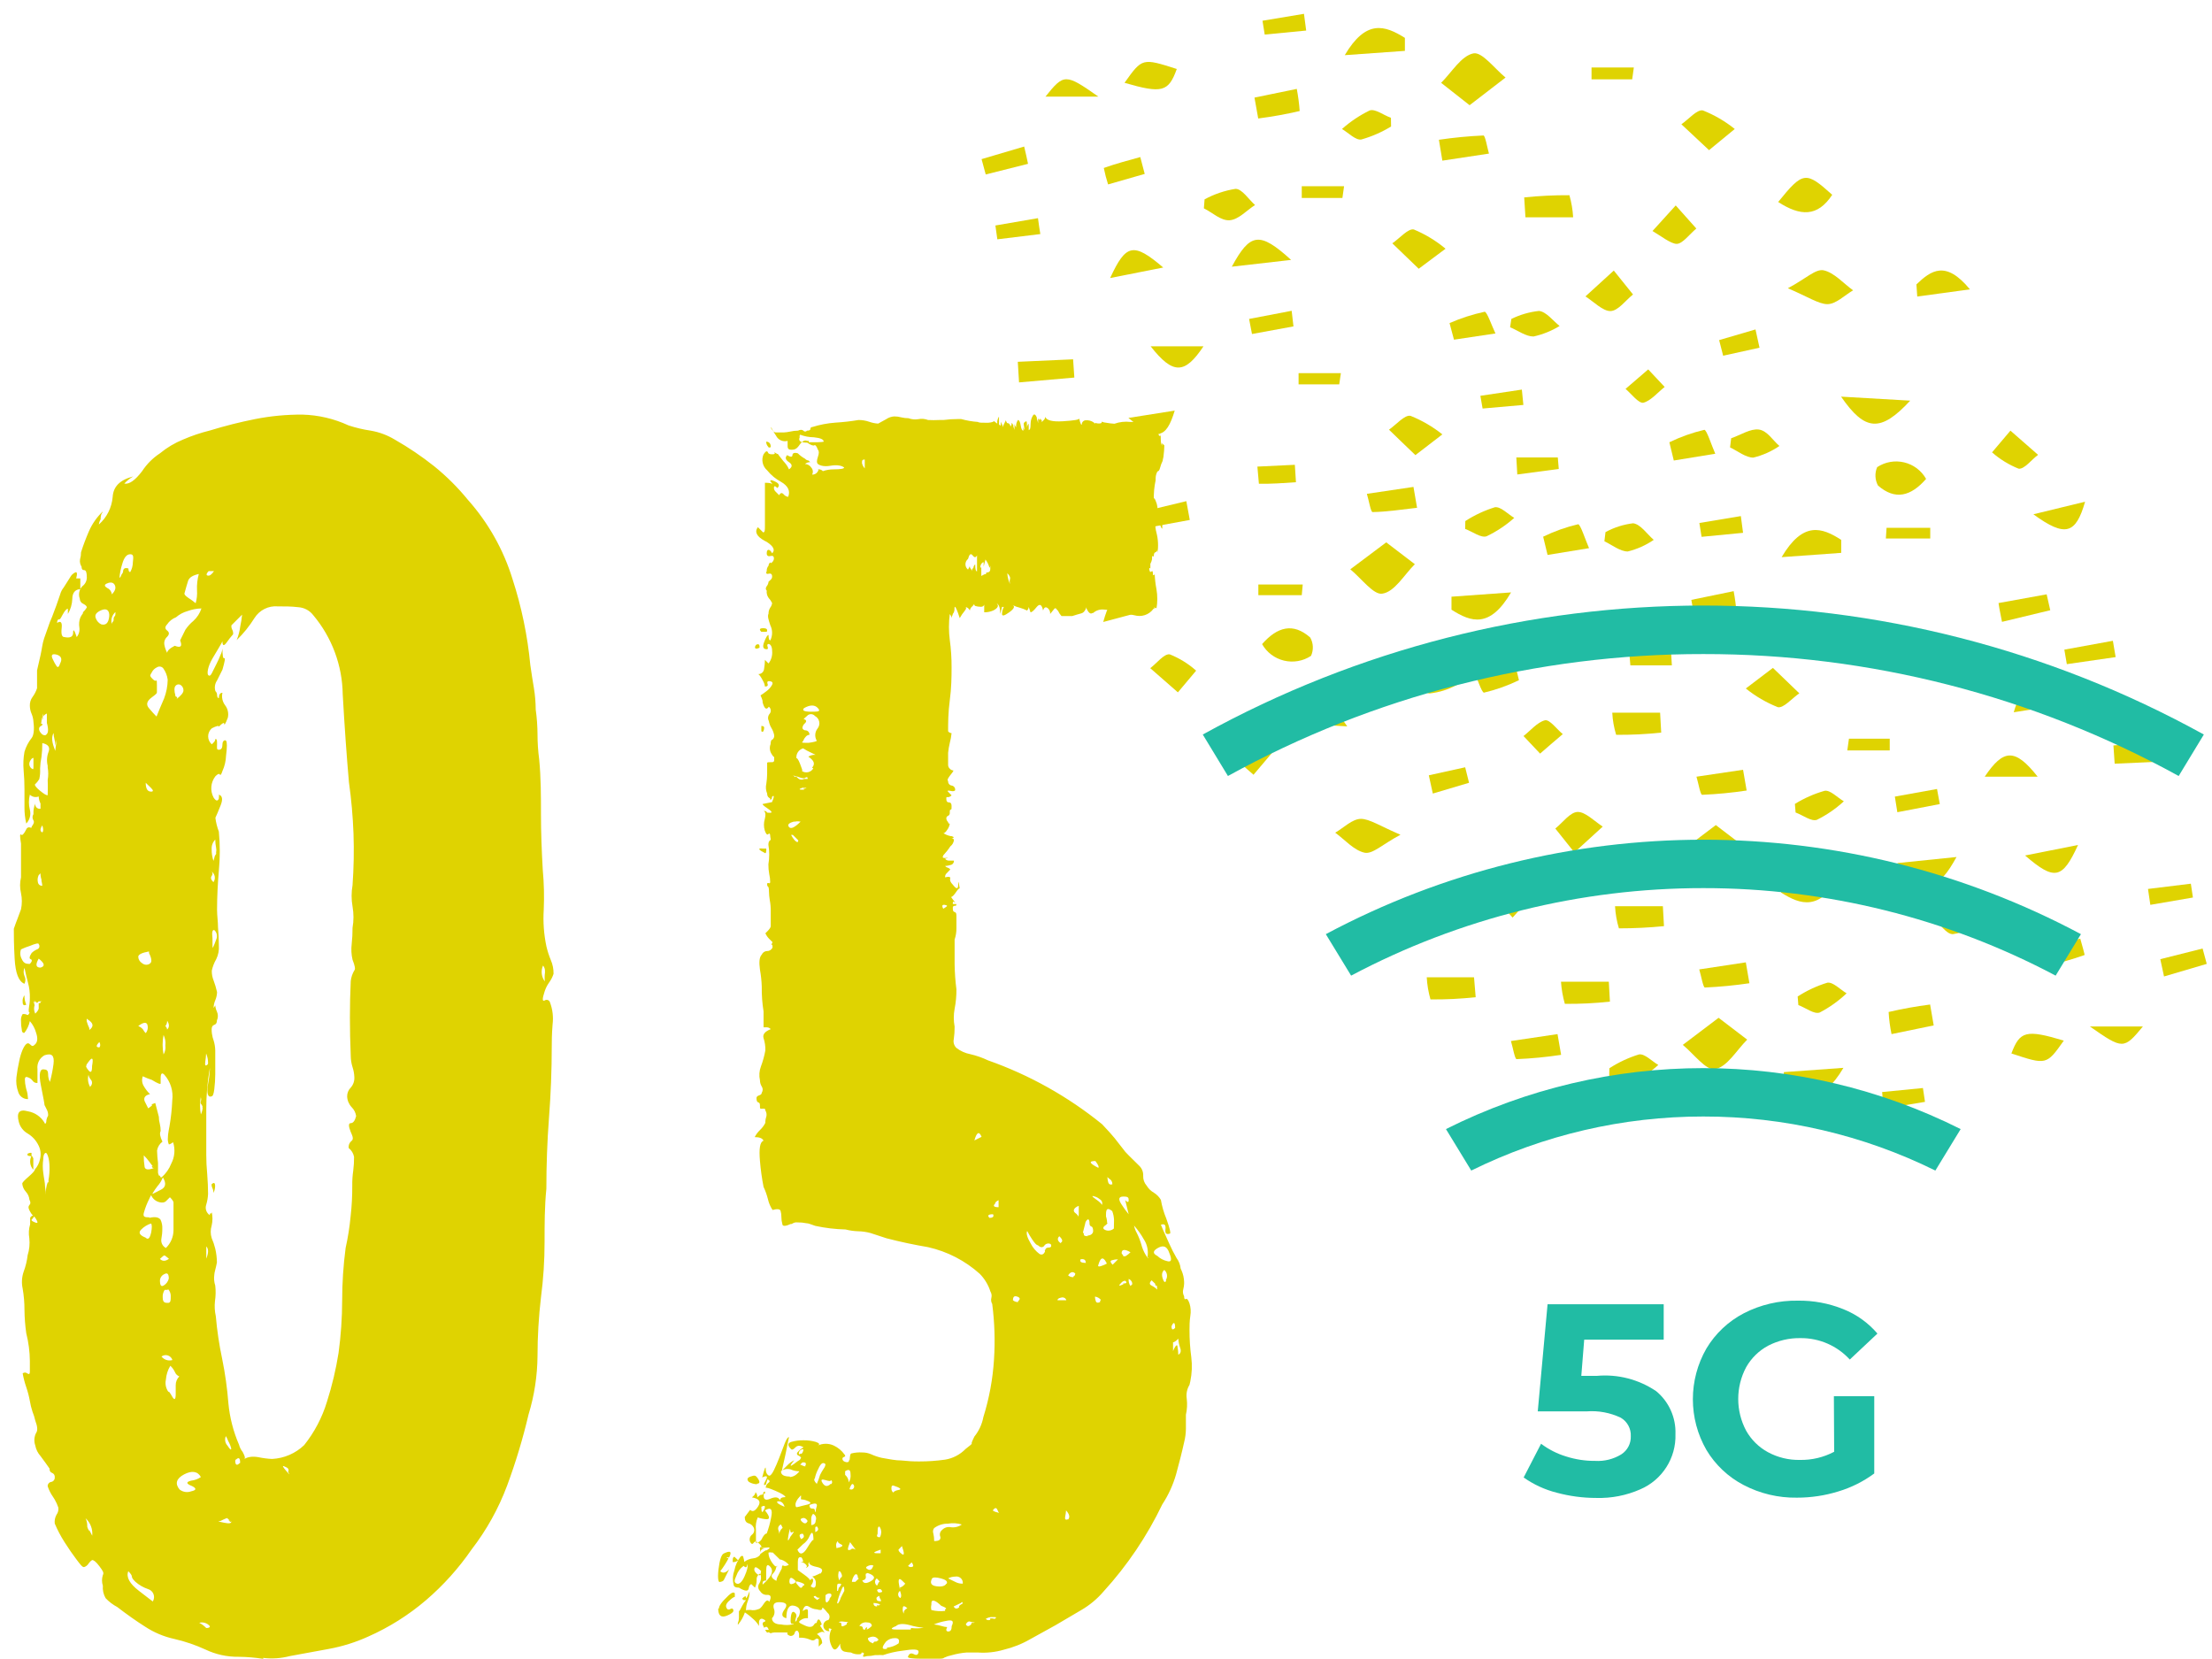 <?xml version="1.0" encoding="UTF-8"?>
<svg width="160px" height="120px" viewBox="0 0 160 120" version="1.1" xmlns="http://www.w3.org/2000/svg" xmlns:xlink="http://www.w3.org/1999/xlink">
    <title>7.1_10</title>
    <g id="7.1_10" stroke="none" stroke-width="1" fill="none" fill-rule="evenodd">
        <path d="M69.5,44.58 C69.556,44.477 69.623,44.379 69.7,44.29 C69.92,44.03 69.94,43.9 69.77,43.9 C69.938,43.901 70.089,44.004 70.15,44.16 C70.172,44.031 70.244,43.916 70.35,43.84 C70.394,43.793 70.434,43.743 70.47,43.69 L70.47,43.69 L70.47,43.69 C70.459,43.747 70.488,43.804 70.54,43.83 L70.54,43.83 C70.666,43.869 70.798,43.89 70.93,43.89 C71.035,43.904 71.138,43.852 71.19,43.76 C71.193,43.737 71.193,43.713 71.19,43.69 L71.19,43.69 C71.198,43.736 71.198,43.784 71.19,43.83 L71.19,44.29 C71.413,44.293 71.635,44.249 71.84,44.16 C72.18,43.99 72.27,43.81 72.09,43.64 C72.27,43.73 72.35,43.99 72.35,44.41 L72.48,43.9 L72.61,43.9 C72.525,44.057 72.48,44.232 72.48,44.41 C72.48,44.59 72.65,44.54 73,44.29 C73.35,44.04 73.43,43.86 73.25,43.77 C73.415,43.854 73.59,43.917 73.77,43.96 C73.949,44.011 74.123,44.078 74.29,44.16 C74.362,44.092 74.404,43.999 74.41,43.9 L74.54,44.29 C74.633,44.29 74.783,44.16 74.99,43.9 C75.21,43.64 75.36,43.73 75.45,44.16 C75.53,43.9 75.66,43.86 75.83,44.03 C75.926,44.132 75.973,44.271 75.96,44.41 L76.3,43.99 L76.3,43.99 L76.3,43.99 C76.3,43.99 76.36,44.04 76.36,43.99 L76.36,43.99 L76.36,43.99 L76.46,44.11 L76.53,44.18 C76.592,44.32 76.676,44.448 76.78,44.56 L77.56,44.56 C77.82,44.48 78.03,44.41 78.2,44.37 C78.37,44.33 78.5,44.18 78.59,43.92 L78.59,43.92 L78.59,44.02 C78.74,44.33 78.88,44.44 79.02,44.34 L79.07,44.34 C79.28,44.152 79.56,44.061 79.84,44.09 C80.233,44.108 80.623,44.176 81,44.29 L82.23,44.54 C82.752,44.621 83.268,44.364 83.52,43.9 C83.52,43.993 83.54,44.013 83.58,43.96 C83.58,43.96 83.65,43.96 83.65,44.03 C83.73,43.563 83.73,43.087 83.65,42.62 C83.576,42.237 83.532,41.85 83.52,41.46 C83.52,41.55 83.52,41.59 83.45,41.59 C83.38,41.59 83.39,41.59 83.39,41.72 L83.39,41.72 L83.39,41.59 C83.4,41.534 83.4,41.476 83.39,41.42 L83.39,41.33 C83.39,41.25 83.33,41.33 83.33,41.46 L83.33,41.33 C83.26,41.33 83.22,41.33 83.21,41.41 L83.21,41.41 C83.13,41.24 83.1,41.13 83.15,41.09 C83.2,41.05 83.21,41.09 83.21,41.28 L83.21,41.28 L83.21,40.78 C83.267,40.677 83.308,40.566 83.33,40.45 L83.33,40.39 C83.33,40.22 83.33,40.18 83.46,40.26 C83.46,40.09 83.46,39.99 83.59,39.94 C83.667,39.908 83.718,39.834 83.72,39.75 L83.72,40.01 C83.799,39.517 83.775,39.013 83.65,38.53 C83.515,38.042 83.539,37.523 83.72,37.05 L83.72,36.67 C83.699,36.514 83.655,36.363 83.59,36.22 C83.5,36 83.46,35.98 83.46,36.15 C83.446,35.676 83.489,35.203 83.59,34.74 L83.59,34.61 C83.59,34.432 83.635,34.257 83.72,34.1 C83.8,34.1 83.87,34.01 83.91,33.84 C83.956,33.664 84.019,33.493 84.1,33.33 L84.1,33.33 L84.1,33.33 C84.1,33.33 84.1,33.26 84.16,33.02 L84.16,32.99 C84.194,32.735 84.214,32.478 84.22,32.22 L84.09,32.09 C84.01,32.09 84.01,32.09 84.09,32.22 C84.01,32.22 83.96,32.05 83.96,31.71 L83.96,31.39 C83.978,31.445 83.978,31.505 83.96,31.56 L83.96,31.56 C83.96,31.56 83.9,31.47 83.9,31.3 L83.9,31.3 L83.9,31.3 C83.9,31.3 83.9,31.3 83.81,31.2 L83.81,31.14 C83.72,30.97 83.81,31.14 83.94,31.53 C83.85,31.53 83.81,31.53 83.81,31.4 L83.81,31.57 C83.81,31.57 83.81,31.51 83.81,31.49 L83.81,31.4 C83.771,31.319 83.751,31.23 83.75,31.14 L83.75,30.89 C83.717,30.971 83.69,31.055 83.67,31.14 L83.67,31.14 L83.67,30.64 L83.3,30.64 C83.3,30.47 83.3,30.38 83.17,30.38 L83.11,30.38 L83.11,30.38 L83,30.29 L83,30.29 L82.87,30.42 L82.87,30.42 C82.81,30.42 82.77,30.42 82.77,30.26 C82.77,30.43 82.43,30.52 81.77,30.52 C81.378,30.473 80.981,30.518 80.61,30.65 C80.415,30.639 80.222,30.616 80.03,30.58 C79.913,30.571 79.799,30.544 79.69,30.5 L79.69,30.5 L79.69,30.5 C79.69,30.58 79.69,30.62 79.53,30.63 L79.46,30.63 C79.377,30.634 79.294,30.617 79.22,30.58 L79.22,30.58 L79.22,30.65 C79.076,30.504 78.884,30.416 78.68,30.4 L78.57,30.4 C78.411,30.388 78.271,30.502 78.25,30.66 C78.25,30.83 78.14,30.66 78.06,30.27 C78.06,30.36 77.67,30.42 76.89,30.47 C76.11,30.52 75.69,30.4 75.61,30.15 C75.6,30.247 75.554,30.336 75.48,30.4 L75.35,30.53 L75.35,30.4 L75.22,30.27 L75.22,30.4 L75.09,30.27 L75.09,30.61 C75.07,30.507 75.04,30.407 75,30.31 L75,30.21 C74.92,30 74.83,29.93 74.74,30.02 C74.624,30.188 74.558,30.386 74.55,30.59 C74.55,30.81 74.53,30.97 74.49,31.07 L74.49,31.07 L74.49,31.07 C74.49,31.07 74.42,31.07 74.41,31.12 L74.41,30.64 C74.336,30.72 74.29,30.822 74.28,30.93 L74.28,30.77 C74.28,30.51 74.28,30.42 74.15,30.51 C74.02,30.6 74.04,30.64 74.08,30.9 C74.12,31.16 74.08,31.15 74.02,30.9 L74.02,31.15 C73.93,31.15 73.87,31.02 73.83,30.77 C73.79,30.52 73.72,30.38 73.63,30.38 C73.528,30.533 73.482,30.717 73.5,30.9 C73.43,30.831 73.387,30.738 73.38,30.64 L73.38,31.1 C73.364,31.02 73.337,30.943 73.3,30.87 L73.3,30.77 C73.21,30.6 73.17,30.55 73.17,30.64 C73.176,30.711 73.15,30.78 73.1,30.83 L73.1,30.83 C73.084,30.879 73.084,30.931 73.1,30.98 C73.1,30.73 73.01,30.6 72.84,30.6 L72.84,30.6 L72.84,30.6 C72.823,30.551 72.799,30.503 72.77,30.46 L72.77,30.38 L72.51,30.9 L72.51,30.77 L72.39,30.51 L72.39,30.51 L72.39,30.77 C72.334,30.774 72.281,30.742 72.26,30.69 L72.26,30.13 C72.188,30.245 72.143,30.375 72.13,30.51 C72.139,30.553 72.139,30.597 72.13,30.64 L72.13,30.64 L72.13,30.64 L71.96,30.51 L71.89,30.45 L71.89,30.45 L71.89,30.45 L71.89,30.45 L71.89,30.45 C71.8,30.45 71.81,30.45 71.89,30.45 L71.89,30.45 L71.89,30.45 C71.89,30.51 71.72,30.56 71.47,30.58 L71.37,30.58 C71.02,30.58 70.8,30.58 70.74,30.52 L70.74,30.52 C70.327,30.491 69.919,30.421 69.52,30.31 L69.32,30.31 C68.956,30.31 68.591,30.333 68.23,30.38 L67.94,30.38 C67.67,30.394 67.4,30.394 67.13,30.38 C66.904,30.293 66.658,30.272 66.42,30.32 C66.181,30.359 65.936,30.335 65.71,30.25 C65.538,30.25 65.367,30.23 65.2,30.19 C65.031,30.142 64.856,30.119 64.68,30.12 C64.472,30.134 64.272,30.203 64.1,30.32 L63.52,30.64 C63.302,30.627 63.086,30.583 62.88,30.51 C62.629,30.423 62.365,30.379 62.1,30.38 C61.547,30.473 60.99,30.536 60.43,30.57 C59.859,30.611 59.296,30.718 58.75,30.89 C58.715,30.887 58.68,30.9 58.655,30.925 C58.63,30.95 58.617,30.985 58.62,31.02 C58.62,31.11 58.54,31.15 58.37,31.15 C58.34,31.192 58.292,31.217 58.24,31.217 C58.188,31.217 58.14,31.192 58.11,31.15 C58.017,31.07 57.887,31.07 57.72,31.15 C57.525,31.151 57.33,31.175 57.14,31.22 C56.992,31.252 56.841,31.272 56.69,31.28 L56.11,31.28 C56.01,31.28 55.9,31.18 55.77,30.97 L55.77,30.9 L55.77,30.9 L56.04,31.37 L56.13,31.51 C56.282,31.823 56.635,31.983 56.97,31.89 L56.97,32.28 C56.97,32.45 57.05,32.53 57.23,32.53 C57.41,32.53 57.59,32.53 57.81,32.21 C58.03,31.89 58.21,31.81 58.39,31.89 L58.51,31.89 C58.51,31.98 58.51,32.02 58.39,32.02 C58.64,32.19 58.82,32.26 58.9,32.21 C58.98,32.16 59.07,32.28 59.16,32.53 C59.25,32.62 59.25,32.79 59.16,33.05 C59.07,33.31 59.07,33.48 59.16,33.56 C59.25,33.64 59.55,33.78 60.06,33.69 C60.57,33.6 60.92,33.69 61.06,33.82 C61.06,33.9 60.8,33.95 60.29,33.95 C60.028,33.949 59.767,33.993 59.52,34.08 C59.454,34.004 59.36,33.957 59.26,33.95 L59.13,33.95 C59.22,33.95 59.22,34.01 59.13,34.14 C59.042,34.267 58.894,34.34 58.74,34.33 C58.832,34.165 58.807,33.959 58.68,33.82 C58.581,33.666 58.413,33.569 58.23,33.56 C58.335,33.468 58.471,33.422 58.61,33.43 L58.48,33.31 C58.383,33.3 58.294,33.254 58.23,33.18 C58.038,33.076 57.863,32.945 57.71,32.79 C57.45,32.71 57.32,32.79 57.32,32.92 C57.32,33.05 57.2,33.09 56.94,32.92 C56.77,33.09 56.81,33.26 57.07,33.43 C57.33,33.6 57.32,33.78 57.07,33.95 L57.07,33.95 L57.07,33.95 C56.989,33.763 56.877,33.591 56.74,33.44 L56.66,33.35 C56.42,33.05 56.29,32.88 56.26,32.83 L56.26,32.83 L56.21,32.83 C56.03,32.72 55.96,32.68 56.01,32.73 L56.01,32.73 C56.09,32.82 56.01,32.86 55.88,32.86 C55.75,32.86 55.6,32.86 55.55,32.73 C55.5,32.6 55.4,32.6 55.23,32.86 C55.052,33.262 55.158,33.732 55.49,34.02 C55.765,34.361 56.105,34.643 56.49,34.85 C57.01,35.15 57.18,35.52 57.01,35.94 C56.88,35.921 56.762,35.853 56.68,35.75 C56.56,35.62 56.45,35.64 56.36,35.82 L56.1,35.56 C56.028,35.492 55.986,35.399 55.98,35.3 C55.98,35.13 56.06,35.13 56.23,35.3 C56.41,35.13 56.36,34.98 56.1,34.85 C55.84,34.72 55.72,34.7 55.72,34.79 C55.72,34.88 55.85,34.87 55.85,35.05 C55.85,34.96 55.67,34.92 55.33,34.92 L55.33,38 C55.33,38.34 55.33,38.51 55.2,38.51 L54.82,38.13 C54.56,38.47 54.73,38.81 55.33,39.13 L55.45,39.19 C55.95,39.51 56.09,39.79 55.85,40.02 C55.76,39.85 55.67,39.77 55.59,39.77 C55.51,39.77 55.46,39.85 55.46,40.02 C55.46,40.19 55.55,40.26 55.72,40.22 C55.89,40.18 55.98,40.22 55.98,40.41 C55.971,40.51 55.924,40.603 55.85,40.67 C55.76,40.75 55.72,40.75 55.72,40.67 C55.643,40.731 55.595,40.822 55.59,40.92 C55.496,41.027 55.449,41.168 55.46,41.31 C55.37,41.48 55.46,41.54 55.59,41.5 C55.72,41.46 55.85,41.5 55.85,41.69 C55.85,41.88 55.76,41.91 55.59,42.08 C55.58,42.197 55.535,42.309 55.46,42.4 C55.37,42.53 55.37,42.64 55.46,42.72 C55.437,42.903 55.483,43.089 55.59,43.24 C55.694,43.354 55.782,43.482 55.85,43.62 C55.835,43.736 55.791,43.847 55.72,43.94 C55.631,44.073 55.586,44.23 55.59,44.39 C55.5,44.56 55.59,44.84 55.72,45.23 C55.89,45.574 55.89,45.976 55.72,46.32 C55.63,46.32 55.59,46.19 55.59,45.93 C55.5,45.93 55.4,46.11 55.27,46.45 C55.14,46.79 55.2,46.96 55.46,46.96 C55.55,46.96 55.57,46.9 55.52,46.77 C55.47,46.64 55.52,46.58 55.59,46.58 C55.66,46.58 55.85,46.66 55.85,47.09 C55.882,47.412 55.789,47.735 55.59,47.99 L55.33,47.73 C55.326,47.945 55.306,48.159 55.27,48.37 C55.262,48.481 55.211,48.585 55.126,48.659 C55.042,48.732 54.931,48.768 54.82,48.76 C54.9,48.76 55.03,48.93 55.2,49.27 C55.27,49.39 55.314,49.522 55.33,49.66 C55.5,49.66 55.57,49.59 55.52,49.47 C55.47,49.35 55.52,49.27 55.59,49.27 C55.85,49.27 55.93,49.36 55.85,49.53 C55.754,49.707 55.621,49.86 55.46,49.98 C55.29,50.11 55.14,50.22 55.01,50.3 L55.01,50.3 L55.01,50.3 L55.01,50.3 C55.073,50.425 55.123,50.555 55.16,50.69 L55.16,50.8 C55.29,51.27 55.44,51.38 55.61,51.12 C55.689,51.177 55.74,51.265 55.751,51.362 C55.763,51.459 55.733,51.556 55.67,51.63 C55.544,51.774 55.52,51.981 55.61,52.15 C55.641,52.33 55.705,52.503 55.8,52.66 C55.897,52.82 55.964,52.996 56,53.18 C56.016,53.302 55.967,53.424 55.87,53.5 C55.78,53.5 55.74,53.65 55.74,53.82 C55.648,54.05 55.67,54.309 55.8,54.52 C55.93,54.74 56,54.8 56,54.72 L56,54.72 L56,54.99 C56,55.1 55.92,55.14 55.81,55.13 L55.75,55.13 C55.58,55.13 55.49,55.13 55.49,55.19 L55.49,55.99 C55.485,56.224 55.465,56.458 55.43,56.69 C55.374,56.927 55.395,57.176 55.49,57.4 C55.49,57.62 55.62,57.73 55.71,57.74 L55.71,57.74 C55.71,57.74 55.66,57.81 55.71,57.83 L55.71,57.83 C55.79,57.83 55.84,57.83 55.84,57.64 C56.01,57.46 56.01,57.64 55.84,58.02 L55.19,58.15 C55.11,58.15 55.19,58.26 55.51,58.47 C55.83,58.68 55.88,58.79 55.71,58.79 C55.54,58.79 55.45,58.79 55.45,58.73 C55.45,58.67 55.36,58.66 55.19,58.66 C55.36,58.66 55.41,58.86 55.32,59.24 C55.237,59.514 55.237,59.806 55.32,60.08 C55.41,60.33 55.49,60.42 55.58,60.33 C55.67,60.24 55.71,60.33 55.71,60.46 C55.71,60.59 55.79,60.74 55.71,60.78 C55.63,60.82 55.58,60.93 55.58,61.1 C55.66,61.57 55.66,62.05 55.58,62.52 C55.578,62.755 55.598,62.989 55.64,63.22 C55.685,63.41 55.709,63.605 55.71,63.8 C55.71,63.89 55.66,63.91 55.58,63.87 L55.58,63.87 C55.52,63.87 55.49,63.87 55.49,63.95 C55.483,64.019 55.505,64.088 55.55,64.14 C55.6,64.14 55.62,64.29 55.62,64.46 C55.624,64.678 55.644,64.895 55.68,65.11 C55.729,65.364 55.752,65.622 55.75,65.88 L55.75,66.99 C55.75,67.08 55.66,67.21 55.49,67.38 L55.36,67.51 C55.425,67.65 55.513,67.779 55.62,67.89 L55.88,68.15 C55.79,68.32 55.77,68.38 55.81,68.34 C55.85,68.3 55.88,68.34 55.88,68.53 C55.817,68.69 55.662,68.794 55.49,68.79 C55.32,68.792 55.167,68.894 55.1,69.05 C54.93,69.22 54.89,69.58 54.97,70.14 C55.043,70.543 55.086,70.951 55.1,71.36 C55.09,71.963 55.134,72.565 55.23,73.16 L55.23,74.31 L55.49,74.31 C55.59,74.319 55.683,74.366 55.75,74.44 C55.32,74.61 55.15,74.83 55.23,75.09 C55.324,75.377 55.368,75.678 55.36,75.98 C55.288,76.375 55.181,76.764 55.04,77.14 C54.918,77.459 54.894,77.807 54.97,78.14 C54.97,78.299 55.015,78.455 55.1,78.59 C55.19,78.727 55.19,78.903 55.1,79.04 C55.1,79.12 55.04,79.19 54.91,79.23 C54.78,79.27 54.72,79.34 54.72,79.42 C54.72,79.5 54.72,79.7 54.85,79.74 C54.98,79.78 54.97,79.89 54.97,80.07 C54.97,80.25 55.04,80.19 55.17,80.19 C55.3,80.19 55.36,80.19 55.36,80.32 C55.444,80.454 55.469,80.617 55.43,80.77 C55.379,80.914 55.356,81.067 55.36,81.22 C55.261,81.414 55.129,81.59 54.97,81.74 C54.815,81.887 54.687,82.06 54.59,82.25 C54.93,82.25 55.15,82.33 55.23,82.51 C54.97,82.59 54.89,83.08 54.97,83.98 C55.022,84.608 55.109,85.232 55.23,85.85 C55.365,86.139 55.472,86.44 55.55,86.75 C55.613,87.024 55.724,87.285 55.88,87.52 C56.22,87.43 56.41,87.45 56.46,87.58 C56.502,87.726 56.522,87.878 56.52,88.03 C56.519,88.202 56.542,88.374 56.59,88.54 C56.59,88.71 56.82,88.71 57.17,88.54 C57.239,88.545 57.307,88.523 57.36,88.48 C57.458,88.427 57.57,88.406 57.68,88.42 C57.898,88.416 58.116,88.436 58.33,88.48 C58.5,88.48 58.71,88.59 58.97,88.67 C59.69,88.826 60.423,88.913 61.16,88.93 C61.454,89.006 61.756,89.049 62.06,89.06 C62.368,89.065 62.673,89.109 62.97,89.19 L64.13,89.57 C65.13,89.83 66.13,90.04 67.13,90.21 C68.521,90.522 69.809,91.187 70.87,92.14 C71.223,92.501 71.487,92.939 71.64,93.42 C71.723,93.555 71.748,93.717 71.71,93.87 C71.667,94.022 71.689,94.185 71.77,94.32 C71.942,95.646 71.985,96.986 71.9,98.32 C71.812,99.739 71.554,101.143 71.13,102.5 C71.033,103.016 70.809,103.501 70.48,103.91 C70.31,104.25 70.25,104.42 70.29,104.42 C70.33,104.42 70.18,104.55 69.84,104.81 C69.442,105.219 68.923,105.489 68.36,105.58 C67.741,105.667 67.116,105.711 66.49,105.71 C66.059,105.712 65.628,105.688 65.2,105.64 C64.77,105.64 64.3,105.54 63.78,105.45 C63.515,105.39 63.257,105.303 63.01,105.19 C62.805,105.101 62.583,105.057 62.36,105.06 C62.101,105.043 61.841,105.067 61.59,105.13 C61.5,105.13 61.46,105.36 61.46,105.71 L61.46,105.65 C61.46,105.55 61.46,105.53 61.41,105.65 L61.41,105.65 C61.41,105.78 61.25,105.8 61.08,105.72 C60.91,105.64 60.89,105.44 61.02,105.4 C61.15,105.36 61.17,105.29 61.08,105.2 C60.882,104.925 60.617,104.705 60.31,104.56 C59.942,104.39 59.518,104.39 59.15,104.56 C59.32,104.48 59.28,104.39 59.02,104.3 C58.728,104.215 58.424,104.175 58.12,104.18 C57.816,104.174 57.512,104.215 57.22,104.3 C56.96,104.39 56.96,104.56 57.22,104.82 C57.3,104.9 57.41,104.82 57.54,104.69 C57.67,104.56 57.86,104.52 58.12,104.69 C57.946,104.785 57.793,104.914 57.67,105.07 C57.645,105.103 57.638,105.146 57.65,105.185 C57.662,105.225 57.691,105.256 57.73,105.27 C57.803,105.297 57.868,105.342 57.92,105.4 C57.97,105.4 57.92,105.5 57.86,105.59 L57.86,105.59 C57.748,105.655 57.641,105.728 57.54,105.81 L57.45,105.88 C57.11,106.13 57.11,106.05 57.45,105.62 C57.26,105.717 57.087,105.845 56.94,106 L56.55,106.39 L56.81,105.23 L57.07,103.95 C56.977,103.95 56.867,104.12 56.74,104.46 L56.36,105.46 C56.227,105.8 56.097,106.1 55.97,106.36 C55.84,106.62 55.73,106.74 55.65,106.74 C55.57,106.74 55.39,106.59 55.39,106.29 C55.39,105.99 55.31,106.19 55.13,106.87 C55.48,106.7 55.56,106.77 55.39,107.07 C55.22,107.37 55.22,107.47 55.39,107.39 L55.52,107 C55.69,107.09 55.71,107.17 55.58,107.26 C55.454,107.344 55.382,107.489 55.39,107.64 C55.39,107.56 55.63,107.64 56.1,107.84 C56.57,108.04 56.81,108.2 56.81,108.29 C56.55,108.29 56.42,108.37 56.42,108.54 C56.34,108.29 56.1,108.24 55.71,108.41 C55.32,108.58 55.18,108.41 55.26,108.03 L55.26,108.03 L55.26,108.03 L55.34,108.03 L55.34,108.03 C55.34,107.86 55.34,107.84 55.21,107.96 C55.202,107.993 55.202,108.027 55.21,108.06 L55.21,108.06 L55.21,108.06 L55.12,108.12 L55.03,108.12 C54.937,108.17 54.853,108.234 54.78,108.31 C54.788,108.171 54.742,108.035 54.65,107.93 C54.638,108.029 54.592,108.121 54.52,108.19 L54.39,108.31 C54.91,108.4 55.06,108.61 54.84,108.96 C54.62,109.31 54.43,109.38 54.26,109.21 L53.87,109.73 C53.87,109.98 53.96,110.13 54.13,110.18 C54.301,110.223 54.444,110.34 54.52,110.5 C54.602,110.679 54.548,110.892 54.39,111.01 C54.234,111.134 54.181,111.347 54.26,111.53 C54.35,111.7 54.43,111.72 54.52,111.59 C54.61,111.46 54.73,111.48 54.91,111.65 C55.09,111.82 55.12,111.91 55.03,111.91 C54.94,111.91 54.95,112.04 55.03,112.3 L55.03,112.21 L55.03,112.21 C55.03,112.11 55.11,112.04 55.29,112 L55,112 C55.192,111.964 55.385,111.94 55.58,111.93 C55.66,111.93 55.68,111.93 55.64,112.01 L55.64,112.01 L55.64,112.01 L55.64,112.01 L55.46,112.14 L55.38,112.14 C55.04,112.36 54.91,112.46 54.99,112.46 C54.862,112.612 54.678,112.705 54.48,112.72 C54.243,112.744 54.018,112.834 53.83,112.98 L53.83,112.91 C53.817,112.825 53.797,112.741 53.77,112.66 C53.77,112.53 53.66,112.51 53.57,112.59 C53.344,112.884 53.19,113.226 53.12,113.59 C53,113.91 52.979,114.258 53.06,114.59 C53.06,114.76 53.19,114.84 53.45,114.84 C53.88,115.1 54.11,115.12 54.15,114.91 C54.19,114.7 54.26,114.59 54.35,114.59 L54.61,114.84 C54.692,114.661 54.733,114.467 54.73,114.27 C54.713,114.08 54.817,113.9 54.99,113.82 C55.082,114.05 55.06,114.309 54.93,114.52 C54.796,114.699 54.822,114.952 54.99,115.1 C55.096,115.282 55.3,115.385 55.51,115.36 C55.77,115.36 55.81,115.53 55.64,115.87 C55.55,115.7 55.42,115.74 55.25,116 C55.08,116.26 54.95,116.39 54.86,116.39 C54.678,116.472 54.475,116.493 54.28,116.45 C54.07,116.45 53.96,116.45 53.96,116.51 C53.956,116.27 54,116.032 54.09,115.81 C54.18,115.584 54.224,115.343 54.22,115.1 C54.05,115.53 53.96,115.68 53.96,115.55 C53.96,115.42 53.88,115.44 53.7,115.61 C53.697,115.645 53.71,115.68 53.735,115.705 C53.76,115.73 53.795,115.743 53.83,115.74 L53.96,115.74 C53.858,115.859 53.771,115.99 53.7,116.13 C53.53,116.47 53.45,116.6 53.45,116.51 L53.45,116.51 L53.45,117.02 C53.448,117.151 53.421,117.28 53.37,117.4 L53.37,117.53 C53.596,117.265 53.769,116.96 53.88,116.63 C54.112,116.783 54.329,116.957 54.53,117.15 C54.677,117.283 54.802,117.438 54.9,117.61 L54.9,117.61 C54.902,117.56 54.902,117.51 54.9,117.46 L54.9,117.37 C54.9,117.12 55.05,117.03 55.22,117.12 C55.39,117.21 55.41,117.27 55.28,117.31 C55.15,117.35 55.13,117.46 55.22,117.63 C55.31,117.8 55.22,117.74 55.35,117.69 C55.48,117.64 55.52,117.69 55.61,117.89 L55.35,117.89 C55.43,118.06 55.5,118.12 55.54,118.08 C55.58,118.04 55.65,118.08 55.74,118.14 L55.74,118.14 L55.74,118.14 L55.74,118.14 C55.861,118.093 55.991,118.073 56.12,118.08 L56.77,118.08 C56.94,118.08 57,118.08 56.96,118.14 C56.92,118.2 56.96,118.25 57.15,118.33 C57.291,118.354 57.429,118.274 57.48,118.14 C57.48,118.01 57.58,117.95 57.67,117.95 C57.747,118.011 57.795,118.102 57.8,118.2 L57.8,118.46 C58.063,118.444 58.327,118.488 58.57,118.59 C58.743,118.677 58.873,118.677 58.96,118.59 C58.99,118.548 59.038,118.523 59.09,118.523 C59.142,118.523 59.19,118.548 59.22,118.59 L59.22,119.1 L59.47,118.85 C59.463,118.582 59.32,118.337 59.09,118.2 C59.34,118.03 59.52,117.99 59.6,118.08 C59.68,118.17 59.65,118.08 59.47,117.82 C59.22,117.39 59.02,117.28 58.89,117.5 C58.76,117.72 58.53,117.73 58.18,117.56 C57.83,117.39 57.67,117.35 57.93,117.18 C58.077,117.072 58.26,117.025 58.44,117.05 L58.44,116.53 C58.44,116.36 58.31,116.36 58.06,116.53 C58.14,116.19 58.29,116.08 58.51,116.21 C58.682,116.328 58.882,116.397 59.09,116.41 C59.34,116.49 59.47,116.47 59.47,116.34 C59.47,116.21 59.6,116.34 59.86,116.66 C59.939,116.719 59.991,116.809 60.002,116.907 C60.013,117.005 59.984,117.104 59.92,117.18 C59.775,117.194 59.649,117.285 59.589,117.417 C59.529,117.55 59.545,117.704 59.629,117.822 C59.714,117.94 59.855,118.004 60,117.99 C59.91,117.82 59.93,117.75 60.06,117.8 C60.19,117.85 60.21,117.86 60.13,117.86 C59.96,118.228 59.96,118.652 60.13,119.02 C60.3,119.45 60.51,119.4 60.77,118.89 C60.77,119.23 60.88,119.42 61.1,119.47 C61.248,119.502 61.399,119.522 61.55,119.53 C61.707,119.615 61.882,119.66 62.06,119.66 C62.23,119.66 62.32,119.66 62.32,119.53 C62.49,119.53 62.53,119.6 62.45,119.72 C62.37,119.84 62.45,119.87 62.71,119.79 C62.905,119.789 63.1,119.765 63.29,119.72 L63.44,119.72 C63.583,119.707 63.727,119.707 63.87,119.72 C64.327,119.563 64.8,119.456 65.28,119.4 C66.06,119.27 66.44,119.29 66.44,119.46 C66.44,119.63 66.34,119.78 66.12,119.66 C65.9,119.54 65.76,119.59 65.67,119.85 C65.67,119.93 65.99,119.98 66.67,119.98 L67.7,119.98 C68.05,119.98 68.24,119.98 68.28,119.91 C68.465,119.824 68.66,119.76 68.86,119.72 C69.206,119.622 69.561,119.558 69.92,119.53 L70.17,119.53 C70.17,119.53 70.24,119.53 70.23,119.53 L70.73,119.53 C71.36,119.575 71.994,119.508 72.6,119.33 C73.277,119.168 73.927,118.909 74.53,118.56 L76.34,117.56 L78.21,116.46 C78.818,116.107 79.362,115.654 79.82,115.12 C81.536,113.238 82.968,111.116 84.07,108.82 C84.511,108.148 84.848,107.413 85.07,106.64 C85.28,105.87 85.48,105.1 85.65,104.33 C85.734,104.003 85.778,103.667 85.78,103.33 L85.78,102.33 C85.867,101.95 85.887,101.557 85.84,101.17 C85.786,100.823 85.857,100.469 86.04,100.17 L86.1,99.91 C86.217,99.341 86.241,98.757 86.17,98.18 C86.081,97.517 86.037,96.849 86.04,96.18 C86.04,95.93 86.04,95.58 86.1,95.18 C86.152,94.879 86.131,94.571 86.04,94.28 C85.95,94.02 85.86,93.91 85.78,93.96 C85.7,94.01 85.65,93.96 85.65,93.76 C85.562,93.605 85.54,93.421 85.59,93.25 C85.624,93.123 85.644,92.992 85.65,92.86 L85.65,92.86 C85.65,92.86 85.65,92.86 85.65,92.8 L85.65,92.8 L85.65,92.73 C85.642,92.448 85.581,92.169 85.47,91.91 L85.4,91.76 C85.371,91.481 85.267,91.215 85.1,90.99 C84.913,90.666 84.743,90.332 84.59,89.99 L84.14,88.99 L83.97,88.59 L83.97,88.59 C84.23,88.5 84.34,88.59 84.3,88.91 C84.26,89.23 84.36,89.31 84.62,89.23 C84.7,89.23 84.62,88.86 84.36,88.14 C84.18,87.706 84.049,87.253 83.97,86.79 C83.846,86.577 83.67,86.398 83.46,86.27 C83.246,86.147 83.067,85.971 82.94,85.76 C82.767,85.565 82.678,85.31 82.69,85.05 C82.704,84.791 82.61,84.537 82.43,84.35 L81.65,83.58 L81.4,83.32 L80.62,82.32 C80.453,82.113 80.153,81.78 79.72,81.32 C77.255,79.319 74.464,77.756 71.47,76.7 C71.057,76.504 70.625,76.353 70.18,76.25 C69.816,76.18 69.474,76.026 69.18,75.8 C69.009,75.635 68.937,75.392 68.99,75.16 C69.033,74.862 69.053,74.561 69.05,74.26 C68.97,73.834 68.97,73.396 69.05,72.97 C69.142,72.506 69.185,72.033 69.18,71.56 C69.103,70.963 69.06,70.362 69.05,69.76 L69.05,67.96 C69.14,67.693 69.184,67.412 69.18,67.13 L69.18,66.29 C69.18,66.12 69.18,66.01 69.05,65.97 C68.92,65.93 68.92,65.82 68.92,65.65 C68.917,65.615 68.93,65.58 68.955,65.555 C68.98,65.53 69.015,65.517 69.05,65.52 C69.14,65.52 69.18,65.52 69.18,65.39 L68.92,65.39 C68.92,65.22 68.92,65.18 69.05,65.26 C69.18,65.34 69.05,65.26 68.79,64.88 C68.877,64.88 69.007,64.75 69.18,64.49 C69.3,64.31 69.38,64.24 69.42,64.27 L69.42,64.27 C69.35,63.8 69.32,63.68 69.31,63.93 L69.31,63.99 C69.31,64.33 69.18,64.33 68.92,63.99 C68.75,63.82 68.69,63.67 68.73,63.54 C68.77,63.41 68.62,63.39 68.28,63.48 L68.36,63.48 C68.368,63.457 68.368,63.433 68.36,63.41 L68.36,63.41 C68.365,63.309 68.412,63.215 68.49,63.15 L68.74,62.89 C68.691,62.829 68.625,62.783 68.55,62.76 C68.475,62.742 68.408,62.7 68.36,62.64 C68.489,62.633 68.617,62.61 68.74,62.57 C68.898,62.549 69.012,62.409 69,62.25 L68.62,62.25 C68.519,62.246 68.424,62.199 68.36,62.12 C68.62,62.04 68.64,62.02 68.42,62.06 C68.21,62.06 68.14,62.06 68.23,61.87 C68.419,61.669 68.59,61.452 68.74,61.22 C68.884,61.111 68.977,60.949 69,60.77 C69,60.69 68.94,60.65 68.83,60.66 L68.83,60.66 C69.03,60.6 69.03,60.54 68.83,60.48 L68.77,60.48 C68.561,60.44 68.363,60.355 68.19,60.23 C68.27,60.31 68.38,60.23 68.51,60.03 C68.61,59.898 68.675,59.743 68.7,59.58 C68.667,59.583 68.635,59.572 68.612,59.548 C68.588,59.525 68.577,59.493 68.58,59.46 C68.504,59.394 68.457,59.3 68.45,59.2 C68.446,59.115 68.499,59.037 68.58,59.01 C68.655,58.972 68.702,58.894 68.7,58.81 C68.7,58.64 68.7,58.56 68.77,58.56 C68.84,58.56 68.83,58.47 68.83,58.3 C68.83,58.13 68.77,58.04 68.64,58.04 C68.51,58.04 68.45,57.96 68.45,57.79 C68.45,57.62 68.45,57.66 68.58,57.66 C68.677,57.65 68.766,57.604 68.83,57.53 L68.58,57.27 C68.49,57.19 68.58,57.16 68.77,57.21 C68.96,57.26 69.09,57.21 69.09,57.14 C69.102,56.981 68.988,56.841 68.83,56.82 C68.676,56.795 68.568,56.655 68.58,56.5 C68.49,56.41 68.58,56.29 68.7,56.12 C68.82,55.95 68.96,55.82 68.96,55.73 C68.86,55.723 68.766,55.676 68.7,55.6 C68.627,55.533 68.583,55.439 68.58,55.34 L68.58,54.45 C68.603,54.211 68.643,53.974 68.7,53.74 C68.762,53.507 68.806,53.27 68.83,53.03 C68.732,53.025 68.641,52.977 68.58,52.9 C68.58,52.3 68.58,51.55 68.7,50.66 C68.82,49.77 68.83,48.96 68.83,48.28 C68.834,47.611 68.79,46.943 68.7,46.28 C68.62,45.663 68.62,45.037 68.7,44.42 C68.796,44.522 68.843,44.661 68.83,44.8 L68.83,44.8 L68.83,44.7 C68.833,44.617 68.861,44.537 68.91,44.47 L68.91,44.42 C69.004,44.313 69.051,44.172 69.04,44.03 C69.04,43.77 69.13,43.88 69.3,44.35 L69.42,44.71 L69.5,44.58 Z M68.5,117.69 L68.5,117.69 C68.374,117.683 68.25,117.66 68.13,117.62 C67.941,117.561 67.747,117.521 67.55,117.5 C67.843,117.379 68.148,117.292 68.46,117.24 C68.89,117.15 69.02,117.24 68.84,117.62 C68.84,117.88 68.76,118.01 68.59,118.01 C68.42,118.01 68.42,117.85 68.5,117.73 L68.5,117.69 Z M62.76,113.78 C63.27,113.95 63.36,114.15 63.01,114.36 C62.66,114.57 62.45,114.55 62.37,114.3 C62.442,114.31 62.514,114.286 62.565,114.235 C62.616,114.184 62.64,114.112 62.63,114.04 C62.61,113.971 62.61,113.899 62.63,113.83 L62.63,113.83 C62.56,113.83 62.63,113.83 62.63,113.83 L62.76,113.78 Z M57.9,112.99 C57.95,112.99 58.04,112.99 58.16,113.06 C58.28,113.13 58.47,113.3 58.29,113.39 L58.29,113.39 L58.35,113.39 C58.45,113.33 58.5,113.27 58.49,113.21 L58.49,113.21 C58.44,113.12 58.49,113.04 58.55,112.95 C58.47,113.12 58.64,113.25 59.07,113.34 C59.5,113.43 59.58,113.59 59.32,113.85 C59.32,113.78 59.32,113.78 59.23,113.85 L59.23,113.85 L59.12,113.9 C59.003,113.961 58.879,114.008 58.75,114.04 L58.75,114.04 C58.931,114.143 59.033,114.343 59.01,114.55 C59.01,114.81 58.92,114.89 58.75,114.81 C58.58,114.73 58.66,114.72 58.75,114.55 C58.84,114.38 58.84,114.25 58.75,114.17 C58.683,114.244 58.59,114.291 58.49,114.3 L58.55,114.3 C58.55,114.3 58.55,114.3 58.55,114.22 L58.55,114.22 C58.435,114.1 58.308,113.993 58.17,113.9 L57.71,113.57 L57.71,113.57 L57.71,113.57 L57.71,112.99 C57.71,112.72 57.78,112.6 57.92,112.65 L57.97,112.65 C58.042,112.738 58.084,112.846 58.09,112.96 L57.9,112.99 Z M52.73,112.67 L52.73,112.67 C52.96,112.23 52.84,112.13 52.35,112.37 C52.18,112.45 52.05,112.84 51.97,113.52 C51.89,114.2 51.97,114.52 52.1,114.42 C52.196,114.414 52.285,114.371 52.35,114.3 L52.74,113.52 C52.48,113.78 52.27,113.82 52.1,113.65 C52.318,113.367 52.512,113.066 52.68,112.75 L52.68,112.7 L52.68,112.7 C52.57,112.7 52.53,112.64 52.58,112.64 L52.58,112.64 L52.67,112.64 L52.73,112.67 Z M57.39,59.43 L57.5,59.43 C57.7,59.38 57.83,59.43 57.91,59.43 C57.483,59.857 57.203,59.987 57.07,59.82 C56.94,59.66 57.05,59.53 57.39,59.44 L57.39,59.43 Z M58.29,56.22 L58.34,56.22 C58.4,56.22 58.42,56.22 58.42,56.34 L58.16,56.34 C58.015,56.429 57.827,56.404 57.71,56.28 C57.58,56.15 57.52,56.13 57.52,56.21 C57.453,56.136 57.36,56.089 57.26,56.08 C57.438,56.104 57.612,56.148 57.78,56.21 C58.04,56.317 58.21,56.323 58.29,56.23 L58.29,56.22 Z M57.38,117.5 L57.32,117.5 C57.046,117.555 56.764,117.555 56.49,117.5 C56.06,117.5 55.84,117.31 55.84,117.05 C56.023,116.861 56.074,116.581 55.97,116.34 C55.89,116.04 56.02,115.89 56.36,115.89 C56.88,115.89 57,116.07 56.75,116.41 C56.5,116.75 56.53,116.97 56.88,117.05 C56.88,116.37 57.07,116.05 57.46,116.15 C57.85,116.25 57.95,116.49 57.78,116.92 C57.69,117.01 57.65,117.07 57.65,117.12 C57.65,117.17 57.65,117.22 57.52,117.31 C57.524,117.201 57.544,117.093 57.58,116.99 C57.634,116.882 57.609,116.751 57.52,116.67 C57.35,116.49 57.24,116.6 57.2,116.99 C57.16,117.38 57.2,117.52 57.39,117.44 L57.38,117.5 Z M53.78,113.26 C53.95,113.43 54.04,113.39 54.04,113.13 C54.13,113.3 54.04,113.6 53.85,114.03 C53.66,114.46 53.44,114.63 53.27,114.54 C53.1,114.45 53.09,114.35 53.27,113.96 C53.363,113.682 53.541,113.44 53.78,113.27 L53.78,113.26 Z M56.22,113.26 C56.22,113.34 56.16,113.34 56.04,113.26 C55.908,113.13 55.8,112.977 55.72,112.81 C55.642,112.672 55.597,112.518 55.59,112.36 L55.59,112.3 L55.59,112.3 L55.59,112.3 C55.665,112.277 55.745,112.277 55.82,112.3 L55.9,112.3 L56.42,112.81 L56.49,112.81 C56.714,112.877 56.912,113.009 57.06,113.19 C56.89,113.27 56.76,113.3 56.68,113.25 C56.6,113.2 56.55,113.25 56.55,113.45 L56.39,113.76 L56.29,113.96 C56.218,114.079 56.173,114.212 56.16,114.35 C55.82,114.17 55.73,114 55.9,113.83 C56.076,113.665 56.17,113.431 56.16,113.19 L56.16,113.28 L56.22,113.26 Z M64.16,119.26 C63.77,119.34 63.75,119.17 64.09,118.74 C64.264,118.573 64.499,118.483 64.74,118.49 C65,118.49 65.08,118.61 65,118.87 C64.751,119.043 64.462,119.15 64.16,119.18 L64.16,119.26 Z M63.16,118.87 C62.9,118.79 62.78,118.66 62.78,118.49 C63.12,118.31 63.38,118.36 63.55,118.61 C63.46,118.7 63.4,118.74 63.36,118.74 C63.32,118.74 63.28,118.71 63.19,118.79 L63.16,118.87 Z M65.87,117.87 L64.87,117.87 C64.4,117.87 64.38,117.79 64.81,117.62 C64.98,117.45 65.32,117.42 65.81,117.55 C66.136,117.646 66.471,117.71 66.81,117.74 C66.509,117.79 66.203,117.796 65.9,117.76 L65.87,117.87 Z M62.58,117.87 L62.52,117.87 L62.52,117.87 C62.497,117.876 62.473,117.872 62.454,117.858 C62.435,117.845 62.422,117.823 62.42,117.8 L62.42,117.8 C62.42,117.67 62.33,117.61 62.16,117.61 C62.266,117.428 62.47,117.325 62.68,117.35 C62.93,117.35 63.06,117.44 63.06,117.61 C62.89,117.78 62.76,117.86 62.68,117.86 C62.76,117.68 62.74,117.68 62.61,117.76 L62.58,117.87 Z M70.25,117.49 C70.083,117.663 69.953,117.663 69.86,117.49 C69.95,117.32 70.06,117.25 70.19,117.3 C70.293,117.336 70.401,117.356 70.51,117.36 C70.438,117.392 70.357,117.399 70.28,117.38 L70.25,117.49 Z M61.25,117.49 C60.99,117.663 60.86,117.683 60.86,117.55 C60.86,117.42 60.86,117.36 60.73,117.36 C60.6,117.36 60.73,117.25 61.06,117.3 C61.39,117.35 61.43,117.29 61.26,117.38 L61.25,117.49 Z M59.06,117.49 C59.14,117.66 59.27,117.66 59.44,117.49 C59.28,117.04 59.15,117.04 59.07,117.38 L59.06,117.49 Z M71.62,117.17 C71.509,117.215 71.382,117.187 71.3,117.1 C71.453,116.998 71.637,116.952 71.82,116.97 C72.08,116.97 72.12,116.97 71.95,117.1 C71.846,117.068 71.738,117.055 71.63,117.06 L71.62,117.17 Z M65.37,116.72 C65.294,116.583 65.272,116.422 65.31,116.27 C65.31,116.14 65.46,116.16 65.63,116.33 C65.47,116.39 65.38,116.52 65.38,116.61 L65.37,116.72 Z M63.44,116.2 C63.27,116.2 63.18,116.12 63.18,115.95 C63.36,115.951 63.538,115.992 63.7,116.07 C63.61,116.07 63.57,116.07 63.57,116.14 C63.57,116.21 63.54,116.09 63.45,116.09 L63.44,116.2 Z M69.37,116.27 C69.2,116.4 69.07,116.37 68.98,116.2 L69.5,115.95 C69.58,115.86 69.63,115.86 69.63,115.95 C69.63,116.04 69.55,115.99 69.38,116.16 L69.37,116.27 Z M68.37,116.52 C68.036,116.56 67.697,116.54 67.37,116.46 L67.37,116.46 L67.37,116.46 C67.37,116.46 67.37,116.46 67.37,116.46 L67.37,116.46 C67.337,116.332 67.337,116.198 67.37,116.07 L67.37,115.96 C67.37,115.66 67.65,115.73 68.08,116.15 C68.433,116.283 68.523,116.37 68.35,116.41 L68.37,116.52 Z M63.73,115.82 C63.56,115.82 63.45,115.82 63.41,115.69 C63.37,115.56 63.41,115.52 63.6,115.43 C63.609,115.532 63.647,115.629 63.71,115.71 L63.73,115.82 Z M60,115.64 C60.001,115.663 60.001,115.687 60,115.71 L60,115.71 L60,115.71 C59.82,115.97 59.73,115.98 59.71,115.71 L59.71,115.39 C59.777,115.316 59.87,115.269 59.97,115.26 C60.14,115.26 60.18,115.35 60.1,115.52 C60.1,115.49 60.08,115.52 60,115.64 Z M59.29,115.58 C59.12,115.75 59.04,115.77 59.04,115.64 L59.04,115.64 L59.04,115.64 L59.04,115.64 L58.99,115.64 C58.82,115.51 58.82,115.44 58.99,115.44 C59.036,115.505 59.103,115.551 59.18,115.57 C59.227,115.563 59.275,115.567 59.32,115.58 L59.29,115.58 Z M51.95,116.35 C51.95,116.86 52.16,117.04 52.59,116.86 C53.02,116.68 53.15,116.52 52.98,116.35 C52.911,116.343 52.842,116.365 52.79,116.41 L52.79,116.41 C52.738,116.428 52.682,116.428 52.63,116.41 C52.46,116.24 52.48,116.04 52.7,115.83 C52.92,115.62 53.06,115.51 53.15,115.51 C53.15,115.34 53.15,115.25 53.15,115.25 L53.15,115.25 L53.15,115.25 C53.08,115.14 52.92,115.19 52.7,115.4 L52.63,115.47 C52.17,115.9 52,116.18 52,116.35 L51.95,116.35 Z M65.1,115.58 C65.016,115.522 64.966,115.427 64.966,115.325 C64.966,115.223 65.016,115.128 65.1,115.07 C65.2,115.323 65.21,115.493 65.13,115.58 L65.1,115.58 Z M63.55,115.19 C63.38,115.02 63.42,114.94 63.68,114.94 C63.88,115.11 63.84,115.19 63.58,115.19 L63.55,115.19 Z M60.55,115.96 C60.611,115.676 60.698,115.398 60.81,115.13 C60.98,114.66 61.07,114.64 61.07,115.07 L60.91,115.38 L60.81,115.58 C60.77,115.728 60.702,115.868 60.61,115.99 L60.55,115.96 Z M60.55,115.07 L60.55,114.81 C60.55,114.64 60.55,114.55 60.68,114.55 C60.81,114.55 60.9,114.55 60.81,114.68 C60.72,114.81 60.68,114.89 60.68,114.81 C60.68,114.73 60.7,114.81 60.61,115.07 L60.55,115.07 Z M58.1,114.68 C58.02,114.85 57.93,114.89 57.85,114.81 L57.78,114.74 C57.5,114.45 57.5,114.34 57.78,114.42 C58.06,114.5 58.25,114.59 58.16,114.68 L58.1,114.68 Z M65.1,114.81 C65.1,115.07 65.1,115 65.03,114.62 C64.96,114.24 65.03,114.12 65.22,114.3 L65.48,114.55 C65.34,114.72 65.21,114.81 65.13,114.81 L65.1,114.81 Z M63.42,114.68 C63.34,114.62 63.293,114.525 63.293,114.425 C63.293,114.325 63.34,114.23 63.42,114.17 C63.59,114.34 63.66,114.42 63.61,114.42 C63.56,114.42 63.54,114.51 63.45,114.68 L63.42,114.68 Z M57.36,114.55 C57.19,114.64 57.1,114.55 57.1,114.42 C57.1,114.08 57.23,114.04 57.49,114.3 C57.61,114.38 57.56,114.47 57.39,114.55 L57.36,114.55 Z M68.45,114.55 C68.36,114.72 68.12,114.79 67.74,114.74 C67.36,114.69 67.24,114.51 67.42,114.17 C67.5,114.08 67.72,114.08 68.06,114.17 C68.4,114.26 68.56,114.38 68.48,114.55 L68.45,114.55 Z M69.61,114.55 C69.428,114.551 69.25,114.506 69.09,114.42 L68.58,114.17 C68.737,114.085 68.912,114.04 69.09,114.04 C69.236,114.01 69.387,114.052 69.497,114.153 C69.606,114.254 69.659,114.402 69.64,114.55 L69.61,114.55 Z M61.87,114.42 L61.62,114.42 C61.634,114.287 61.675,114.157 61.74,114.04 C61.83,113.87 61.92,113.82 62,113.91 C62.08,114 62,114.17 62.13,114.17 L61.89,114.4 L61.87,114.42 Z M60.71,114.3 C60.631,114.139 60.61,113.955 60.65,113.78 C60.65,113.61 60.76,113.61 60.84,113.78 C60.92,113.95 60.93,114.06 60.84,114.1 C60.774,114.145 60.737,114.221 60.74,114.3 L60.71,114.3 Z M55.04,113.65 C55.04,113.91 54.98,114 54.85,113.91 C54.742,113.848 54.652,113.758 54.59,113.65 C54.551,113.571 54.551,113.479 54.59,113.4 C54.66,113.31 54.81,113.4 55.07,113.65 L55.04,113.65 Z M63.16,113.27 C63.08,113.52 62.95,113.61 62.78,113.52 C62.61,113.43 62.6,113.35 62.78,113.27 C62.96,113.19 63.11,113.18 63.19,113.27 L63.16,113.27 Z M55.16,114.61 L55.16,114.61 C55.166,114.577 55.166,114.543 55.16,114.51 C55.16,114.38 55.25,114.32 55.42,114.32 L55.42,113.61 C55.42,113.22 55.5,113.12 55.68,113.29 C55.86,113.46 55.93,113.72 55.68,114.06 C55.532,114.263 55.361,114.447 55.17,114.61 L55.16,114.61 Z M66,113.33 C65.891,113.372 65.767,113.349 65.68,113.27 L65.77,113.18 L65.94,113.01 C66.07,113.18 66.09,113.29 66,113.33 Z M53,112.99 C53.142,113.001 53.283,112.954 53.39,112.86 L53.13,112.61 C53.04,112.61 53,112.69 53,112.86 L53,112.99 Z M63.7,112.35 L63.44,112.35 C63.1,112.35 63.18,112.26 63.7,112.09 L63.7,112.35 Z M65.24,111.83 C65.42,112.35 65.42,112.54 65.24,112.41 C65.06,112.28 64.99,112.18 64.99,112.09 L65.07,112.01 L65.24,111.83 Z M61.51,112.09 C61.33,112.18 61.29,112.09 61.38,111.83 C61.47,111.57 61.51,111.49 61.51,111.58 L61.89,112.09 C61.73,111.99 61.6,111.99 61.52,112.11 L61.51,112.09 Z M60.51,111.96 C60.43,111.71 60.51,111.53 60.64,111.45 C60.56,111.53 60.64,111.62 60.84,111.71 C61.04,111.8 60.91,111.9 60.48,111.99 L60.51,111.96 Z M57.94,111.32 C57.77,111.06 57.81,110.94 58.07,110.94 C58.21,111.13 58.16,111.25 57.91,111.34 L57.94,111.32 Z M58.84,111.42 C58.84,111.3 58.67,111.49 58.39,111.96 C58.11,112.43 57.85,112.52 57.68,112.09 L58.07,111.71 C58.302,111.55 58.479,111.323 58.58,111.06 C58.75,110.72 58.84,110.85 58.84,111.45 L58.84,111.45 L58.84,111.42 Z M57.16,111.19 C56.99,111.53 56.95,111.49 57.03,111.06 C57.11,110.63 57.16,110.51 57.16,110.68 C57.16,110.85 57.23,110.89 57.36,110.81 C57.49,110.73 57.39,110.87 57.13,111.21 L57.16,111.19 Z M58.97,110.81 L58.97,110.55 C58.97,110.46 58.97,110.42 59.1,110.42 C59.24,110.61 59.2,110.74 58.94,110.83 L58.97,110.81 Z M63.61,111.19 C63.44,111.19 63.39,111.11 63.48,110.94 C63.48,110.59 63.48,110.42 63.61,110.42 C63.706,110.549 63.752,110.709 63.74,110.87 C63.71,111.1 63.66,111.21 63.58,111.21 L63.61,111.19 Z M56.36,110.99 C56.36,110.9 56.36,110.8 56.3,110.66 C56.247,110.5 56.331,110.327 56.49,110.27 L56.61,110.51 L56.61,110.51 C56.458,110.638 56.365,110.822 56.35,111.02 L56.35,111.02 L56.36,110.99 Z M67.57,111.43 C67.57,111.258 67.55,111.087 67.51,110.92 C67.462,110.788 67.485,110.641 67.57,110.53 C67.859,110.315 68.21,110.203 68.57,110.21 C68.903,110.152 69.246,110.173 69.57,110.27 C69.345,110.433 69.066,110.504 68.79,110.47 C68.558,110.417 68.315,110.489 68.15,110.66 C67.992,110.778 67.938,110.991 68.02,111.17 C68.05,111.38 67.92,111.47 67.57,111.47 L67.57,111.43 Z M58.42,110.02 C58.34,110.19 58.23,110.23 58.1,110.14 C57.97,110.05 57.91,109.97 57.91,109.89 C57.992,109.803 58.119,109.775 58.23,109.82 C58.36,109.91 58.42,109.99 58.42,110.06 L58.42,110.02 Z M58.68,110.27 L58.68,109.89 C58.669,109.748 58.716,109.607 58.81,109.5 C58.9,109.539 58.971,109.613 59.007,109.705 C59.043,109.797 59.04,109.9 59,109.99 C59,110.21 58.85,110.31 58.68,110.31 L58.68,110.27 Z M77.24,109.89 C77.07,109.97 77.01,109.89 77.05,109.69 C77.081,109.545 77.102,109.398 77.11,109.25 C77.37,109.54 77.41,109.76 77.24,109.93 L77.24,109.89 Z M54.68,111.56 L54.68,110.66 C54.643,110.354 54.688,110.043 54.81,109.76 C55.02,109.833 55.238,109.877 55.46,109.89 C55.72,109.89 55.67,109.67 55.33,109.25 C55.757,108.99 55.907,109.16 55.78,109.76 C55.706,110.155 55.599,110.543 55.46,110.92 C55.37,110.92 55.26,111.02 55.14,111.24 C55.068,111.438 54.89,111.578 54.68,111.6 L54.68,111.56 Z M72.38,109.46 L72.32,109.46 C72.268,109.43 72.21,109.409 72.15,109.4 C72.038,109.376 71.93,109.335 71.83,109.28 L71.83,109.28 L71.83,109.22 C71.97,109.05 72.07,109.03 72.15,109.22 L72.15,109.22 C72.184,109.315 72.235,109.403 72.3,109.48 L72.38,109.46 Z M55.26,109.18 C55.14,109.48 55.07,109.42 55.07,108.99 C55.33,108.86 55.39,108.92 55.26,109.22 L55.26,109.18 Z M59,109.37 C59,109.37 58.94,109.37 58.94,109.25 C58.94,109.13 58.87,109.12 58.74,109.12 C58.61,109.12 58.55,109.03 58.55,108.86 C58.98,108.69 59.15,108.73 59.07,108.99 C59.028,109.102 59.004,109.22 59,109.34 L59,109.34 L59,109.37 Z M56.75,108.99 C56.32,108.82 56.15,108.69 56.23,108.6 C56.49,108.56 56.66,108.69 56.75,108.99 Z M57.95,108.46 L57.95,108.46 C58.087,108.459 58.224,108.486 58.35,108.54 C58.73,108.67 58.71,108.77 58.28,108.86 C57.85,108.95 57.62,109.07 57.57,108.99 C57.53,108.887 57.53,108.773 57.57,108.67 C57.628,108.523 57.717,108.39 57.83,108.28 C57.867,108.243 57.901,108.203 57.93,108.16 L57.93,108.16 L57.93,108.16 C57.95,108.232 57.95,108.308 57.93,108.38 L57.95,108.46 Z M64.61,107.96 C64.532,107.895 64.485,107.801 64.48,107.7 C64.48,107.53 64.48,107.45 64.61,107.45 C65.13,107.62 65.25,107.73 65,107.77 C64.75,107.81 64.61,107.91 64.61,107.99 L64.61,107.96 Z M61.52,107.7 C61.43,107.79 61.43,107.7 61.52,107.51 C61.61,107.32 61.69,107.28 61.77,107.45 C61.797,107.525 61.781,107.608 61.73,107.668 C61.678,107.728 61.598,107.755 61.52,107.74 L61.52,107.7 Z M60.1,107.32 C59.84,107.58 59.63,107.53 59.45,107.19 C59.37,107.02 59.45,106.98 59.71,107.06 C59.97,107.14 60.1,107.15 60.1,107.06 C60.155,107.09 60.19,107.147 60.19,107.21 C60.19,107.273 60.155,107.33 60.1,107.36 L60.1,107.32 Z M54.75,107.32 C54.96,107.32 54.99,107.19 54.81,106.93 C54.63,106.67 54.56,106.72 54.3,106.8 C54.04,106.88 54,107.02 54.17,107.19 C54.346,107.295 54.545,107.353 54.75,107.36 L54.75,107.32 Z M61.39,107.19 C61.375,106.992 61.282,106.808 61.13,106.68 L61.13,106.42 C61.39,106.25 61.52,106.31 61.52,106.61 C61.551,106.826 61.505,107.045 61.39,107.23 L61.39,107.19 Z M57.13,106.8 C56.7,106.8 56.49,106.68 56.49,106.42 C56.69,106.262 56.956,106.213 57.2,106.29 C57.383,106.372 57.58,106.416 57.78,106.42 C57.86,106.42 57.78,106.48 57.65,106.61 C57.509,106.745 57.325,106.826 57.13,106.84 L57.13,106.8 Z M59.07,107.32 C58.9,107.15 58.85,107.02 58.94,106.93 C58.992,106.685 59.08,106.449 59.2,106.23 C59.37,105.84 59.54,105.73 59.71,105.91 C59.698,106.027 59.653,106.138 59.58,106.23 C59.484,106.374 59.397,106.525 59.32,106.68 C59.252,106.912 59.169,107.139 59.07,107.36 L59.07,107.32 Z M58.16,106.03 C58.34,106.123 58.32,106.123 58.1,106.03 C57.89,105.95 57.82,105.91 57.91,105.91 L58.04,105.78 L58.1,105.78 C58.21,105.78 58.27,105.78 58.29,105.87 L58.29,105.87 C58.29,105.99 58.25,106.07 58.16,106.07 L58.16,106.03 Z M57.91,105.13 C57.82,105.22 57.78,105.22 57.78,105.13 C57.785,105.032 57.833,104.941 57.91,104.88 C58.08,104.79 58.14,104.81 58.1,104.94 C58.06,105.07 58,105.17 57.91,105.17 L57.91,105.13 Z M85.23,97.99 C85.227,97.795 85.207,97.601 85.17,97.41 C85.17,97.2 85.02,97.31 84.85,97.73 L84.85,97.09 C84.93,97.09 85.06,97.01 85.23,96.83 C85.242,97.052 85.286,97.271 85.36,97.48 C85.45,97.72 85.41,97.9 85.23,97.99 Z M85,96.05 C84.82,96.23 84.74,96.18 84.74,95.93 C84.89,95.58 85,95.63 85,96.05 Z M77.13,94.05 L76.49,94.05 C76.49,93.96 76.57,93.9 76.75,93.86 C76.886,93.811 77.037,93.866 77.11,93.99 L77.13,94.05 Z M79.58,94.18 C79.41,94.26 79.3,94.24 79.26,94.11 C79.224,94.007 79.204,93.899 79.2,93.79 C79.317,93.802 79.428,93.847 79.52,93.92 C79.63,93.99 79.65,94.04 79.56,94.13 L79.58,94.18 Z M73.65,94.18 C73.511,94.188 73.375,94.142 73.27,94.05 C73.27,93.79 73.37,93.71 73.59,93.79 C73.81,93.87 73.8,93.99 73.63,94.13 L73.65,94.18 Z M83.71,93.28 C83.589,93.163 83.451,93.065 83.3,92.99 C83.13,92.91 83.13,92.78 83.3,92.61 L83.56,92.86 C83.56,92.95 83.56,92.99 83.62,92.99 C83.68,92.99 83.69,92.99 83.69,93.12 L83.71,93.28 Z M81.26,92.89 C80.91,93.06 80.87,93.02 81.13,92.76 C81.197,92.687 81.291,92.643 81.39,92.64 C81.54,92.76 81.5,92.84 81.24,92.84 L81.26,92.89 Z M81.77,93.02 C81.667,92.871 81.621,92.69 81.64,92.51 C81.8,92.567 81.905,92.72 81.9,92.89 L81.77,93.02 Z M77.65,92.38 C77.508,92.391 77.367,92.344 77.26,92.25 C77.43,91.99 77.61,91.95 77.78,92.12 C77.76,92.24 77.71,92.33 77.63,92.33 L77.65,92.38 Z M84.35,92.64 C84.27,92.81 84.18,92.74 84.09,92.44 C84,92.14 84.09,91.95 84.22,91.86 C84.431,92.044 84.477,92.353 84.33,92.59 L84.35,92.64 Z M78.55,91.35 C78.21,91.35 78.08,91.27 78.16,91.09 C78.4,91.04 78.53,91.13 78.53,91.3 L78.55,91.35 Z M80.48,91.48 C80.31,91.31 80.29,91.2 80.42,91.16 C80.566,91.114 80.717,91.091 80.87,91.09 L80.48,91.48 Z M79.9,91.48 C79.52,91.647 79.37,91.647 79.45,91.48 C79.62,90.88 79.84,90.88 80.1,91.48 L80.1,91.41 L80.1,91.41 L80.03,91.41 L79.9,91.48 Z M81.13,90.64 C81.13,90.36 81.37,90.34 81.77,90.58 C81.674,90.679 81.566,90.766 81.45,90.84 C81.383,90.884 81.297,90.884 81.23,90.84 L81.23,90.84 L81.23,90.84 L81.23,90.84 C81.23,90.727 81.21,90.697 81.17,90.75 L81.13,90.64 Z M84.61,90.71 C84.78,91.14 84.72,91.31 84.42,91.22 C84.153,91.16 83.908,91.029 83.71,90.84 C83.36,90.67 83.38,90.47 83.77,90.26 C84.16,90.05 84.42,90.14 84.59,90.66 L84.61,90.71 Z M76.75,89.94 C76.49,89.77 76.45,89.6 76.62,89.42 C76.85,89.63 76.9,89.8 76.73,89.89 L76.75,89.94 Z M75.59,90.52 C75.5,90.73 75.37,90.79 75.2,90.71 C74.925,90.508 74.703,90.245 74.55,89.94 C74.3,89.51 74.21,89.21 74.3,89.04 C74.413,89.261 74.54,89.475 74.68,89.68 C74.86,89.94 74.98,90.07 75.07,90.07 C75.243,90.237 75.393,90.257 75.52,90.13 C75.564,90.047 75.64,89.985 75.731,89.959 C75.821,89.933 75.918,89.944 76,89.99 C76.09,90.16 76,90.24 75.87,90.24 C75.74,90.24 75.65,90.25 75.57,90.47 L75.59,90.52 Z M83.06,90.97 C83.06,91.05 83,90.97 82.87,90.77 C82.727,90.53 82.619,90.271 82.55,90 C82.466,89.714 82.356,89.436 82.22,89.17 C82.129,89.008 82.065,88.832 82.03,88.65 C82.301,88.957 82.539,89.293 82.74,89.65 C82.985,90.025 83.078,90.479 83,90.92 L83.06,90.97 Z M78.68,89.42 C78.42,89.42 78.34,89.34 78.42,89.17 C78.34,89.25 78.31,89.17 78.36,89.04 L78.49,88.53 C78.501,88.397 78.571,88.276 78.68,88.2 C78.77,88.2 78.81,88.27 78.81,88.53 C78.812,88.614 78.863,88.688 78.94,88.72 C79.02,88.72 79.07,88.87 79.07,89.04 C79.07,89.21 78.92,89.37 78.66,89.37 L78.68,89.42 Z M71.57,88.09 C71.4,87.92 71.48,87.83 71.83,87.83 C71.91,87.99 71.83,88.09 71.57,88.09 Z M80.57,88.86 C80.416,89.001 80.2,89.05 80,88.99 C79.74,88.897 79.74,88.767 80,88.6 C80.14,88.47 80.16,88.43 80.08,88.48 L80.08,88.48 L80.08,88.48 C80.081,88.313 80.054,88.148 80,87.99 L80,87.85 C80,87.42 80.11,87.34 80.45,87.6 C80.528,87.805 80.572,88.021 80.58,88.24 L80.57,88.86 Z M78,88.04 L78,88.04 C78,87.94 77.92,87.84 77.77,87.73 C77.62,87.62 77.6,87.39 78.03,87.22 L78.03,87.86 C78.025,87.904 78.015,87.948 78,87.99 L78,88.04 Z M72.23,87.32 C71.89,87.32 71.8,87.23 71.98,87.06 C71.98,86.98 72.06,86.89 72.23,86.81 L72.23,87.32 Z M81.64,87.83 C81.456,87.607 81.286,87.373 81.13,87.13 C80.87,86.74 80.91,86.55 81.26,86.55 C81.61,86.55 81.64,86.63 81.64,86.81 C81.64,86.99 81.56,86.98 81.39,86.81 L81.64,87.83 Z M79.71,87.19 C79.71,87.097 79.56,86.947 79.26,86.74 C78.96,86.53 78.94,86.46 79.2,86.55 L79.2,86.55 C79.326,86.588 79.442,86.653 79.54,86.74 C79.621,86.779 79.682,86.848 79.71,86.933 C79.739,87.018 79.731,87.111 79.69,87.19 L79.71,87.19 Z M80.48,85.65 C80.31,85.73 80.2,85.65 80.16,85.52 C80.127,85.396 80.107,85.268 80.1,85.14 L80.23,85.26 C80.376,85.334 80.466,85.486 80.46,85.65 L80.48,85.65 Z M79.48,84.49 C78.8,84.15 78.71,83.98 79.23,83.98 C79.43,84.24 79.52,84.41 79.43,84.49 L79.48,84.49 Z M70.48,82.49 C70.65,81.89 70.82,81.8 71,82.23 L70.48,82.49 Z M68.29,65.79 C68.212,65.725 68.165,65.631 68.16,65.53 C68.16,65.45 68.25,65.42 68.42,65.47 C68.59,65.52 68.48,65.57 68.22,65.74 L68.29,65.79 Z M55.29,61.68 C55.38,61.76 55.42,61.68 55.42,61.55 C55.437,61.495 55.437,61.435 55.42,61.38 L55.42,61.38 C55.42,61.38 55.42,61.38 55.42,61.38 L55.42,61.38 L55.16,61.38 C54.81,61.33 54.86,61.46 55.2,61.63 L55.29,61.68 Z M57.74,60.78 C57.74,60.95 57.65,60.95 57.48,60.78 C57.378,60.661 57.291,60.53 57.22,60.39 L57.35,60.39 L57.74,60.78 Z M58.19,57.12 C57.89,57.12 57.78,57.12 57.87,57.05 C57.918,57.042 57.963,57.021 58,56.99 L58,56.99 C58.049,56.978 58.101,56.978 58.15,56.99 C58.42,56.99 58.4,56.99 58.1,57.07 L58.19,57.12 Z M58.83,55.58 C58.747,55.718 58.612,55.816 58.456,55.852 C58.299,55.888 58.134,55.858 58,55.77 C58.08,55.77 58,55.6 57.87,55.25 C57.74,54.9 57.61,54.78 57.61,54.87 C57.562,54.538 57.767,54.222 58.09,54.13 L58.09,54.13 L58.38,54.3 L58.99,54.6 L58.86,54.6 C58.722,54.613 58.589,54.658 58.47,54.73 C58.85,54.99 59,55.23 58.74,55.53 L58.83,55.58 Z M55.07,52.89 C55.16,52.98 55.22,52.94 55.26,52.76 C55.3,52.58 55.26,52.51 55.07,52.51 L55.07,52.89 Z M58.49,53.73 C58.1,53.73 57.95,53.73 58.04,53.66 C58.13,53.59 58.12,53.45 58.29,53.28 C58.356,53.204 58.45,53.157 58.55,53.15 C58.562,52.991 58.448,52.851 58.29,52.83 C58.12,52.83 58.04,52.72 58.04,52.64 C58.059,52.51 58.127,52.392 58.23,52.31 C58.31,52.23 58.33,52.16 58.29,52.1 L58.29,52.1 C58.29,52.1 58.29,52.1 58.23,52.04 L58.17,52.04 C58.09,52.04 58.17,51.96 58.37,51.79 C58.442,51.705 58.548,51.656 58.66,51.656 C58.772,51.656 58.878,51.705 58.95,51.79 C59.107,51.873 59.218,52.022 59.255,52.196 C59.292,52.369 59.25,52.55 59.14,52.69 C58.936,52.945 58.912,53.3 59.08,53.58 C59.07,53.62 58.87,53.68 58.49,53.73 Z M58.68,51.48 C58.16,51.48 57.99,51.39 58.16,51.22 C58.59,50.97 58.94,50.97 59.16,51.22 C59.38,51.47 59.2,51.48 58.68,51.48 Z M54.62,46.85 C54.62,46.94 54.77,46.94 54.94,46.85 C54.94,46.68 54.94,46.6 54.81,46.6 C54.68,46.6 54.58,46.77 54.62,46.85 Z M55.46,45.7 C55.54,45.53 55.46,45.44 55.2,45.44 C54.94,45.44 54.9,45.53 55.07,45.7 L55.46,45.7 Z M73.12,42.36 C72.966,42.084 72.877,41.776 72.86,41.46 C73.03,41.63 73.1,41.78 73.05,41.91 C73.011,42.063 73.036,42.226 73.12,42.36 Z M71.57,41.07 C71.663,40.897 71.683,40.877 71.63,41.01 C71.625,41.04 71.625,41.07 71.63,41.1 L71.63,41.16 L71.63,41.16 C71.63,41.31 71.57,41.39 71.41,41.41 L71.34,41.41 C71.34,41.5 71.34,41.54 71.21,41.54 L70.98,41.66 L70.98,41.66 L70.98,41.01 C70.89,41.1 70.87,41.16 70.91,41.21 C70.95,41.26 70.91,41.21 70.91,41.21 L70.91,41.21 L70.91,41.21 C70.91,41.21 70.91,41.21 70.91,41.11 L70.91,41.05 C70.898,40.898 70.971,40.751 71.1,40.67 L71.15,40.67 L71.15,40.99 L71.28,40.47 C71.418,40.647 71.517,40.852 71.57,41.07 L71.57,41.07 Z M70.28,41.27 C70.274,41.221 70.253,41.176 70.22,41.14 C70.17,41.09 70.144,41.021 70.15,40.95 L70.02,41.2 C69.902,41.107 69.833,40.965 69.833,40.815 C69.833,40.665 69.902,40.523 70.02,40.43 C70.11,40.09 70.22,40 70.35,40.17 C70.48,40.34 70.58,40.35 70.67,40.17 L70.67,41.33 C70.58,41.33 70.54,41.16 70.54,40.82 C70.463,40.881 70.415,40.972 70.41,41.07 C70.334,41.136 70.287,41.23 70.28,41.33 L70.28,41.33 L70.28,41.27 Z M84.07,38.27 L84.07,37.5 C84.07,37.33 84.07,37.3 84.01,37.43 C83.973,37.533 83.949,37.641 83.94,37.75 L83.94,37.5 C83.86,37.56 83.813,37.655 83.813,37.755 C83.813,37.855 83.86,37.95 83.94,38.01 C83.954,38.103 84,38.188 84.07,38.25 L84.07,38.27 Z M62.55,33.88 C62.452,33.773 62.383,33.642 62.35,33.5 C62.35,33.32 62.35,33.24 62.55,33.24 L62.55,33.88 Z M55.55,32.34 C55.72,32.42 55.78,32.34 55.74,32.21 C55.719,32.052 55.579,31.938 55.42,31.95 C55.42,32.098 55.481,32.239 55.59,32.34 L55.55,32.34 Z M58.45,32.02 C57.89,32.02 57.7,31.91 57.87,31.57 L57.74,31.57 C57.775,31.573 57.81,31.56 57.835,31.535 C57.86,31.51 57.873,31.475 57.87,31.44 C58.189,31.563 58.528,31.627 58.87,31.63 C59.35,31.68 59.58,31.78 59.58,31.95 C59.41,31.99 59.05,31.99 58.49,31.99 L58.45,32.02 Z M15.57,72.73 L15.57,72.73 L15.45,72.91 C15.455,72.71 15.499,72.513 15.58,72.33 C15.654,72.149 15.695,71.956 15.7,71.76 C15.636,71.475 15.553,71.194 15.45,70.92 C15.359,70.695 15.315,70.453 15.32,70.21 C15.382,69.918 15.49,69.638 15.64,69.38 C15.792,69.07 15.858,68.724 15.83,68.38 C15.83,67.947 15.81,67.517 15.77,67.09 C15.77,66.66 15.7,66.23 15.7,65.81 C15.7,64.86 15.75,63.92 15.83,62.98 C15.92,62.039 15.92,61.091 15.83,60.15 C15.705,59.829 15.621,59.493 15.58,59.15 C15.66,58.98 15.79,58.68 15.96,58.25 C16.13,57.82 16.09,57.56 15.83,57.48 L15.83,57.48 L15.83,57.48 C15.847,57.546 15.847,57.614 15.83,57.68 L15.83,57.76 C15.75,57.97 15.62,57.95 15.45,57.69 C15.186,57.196 15.237,56.593 15.58,56.15 C15.75,55.98 15.85,55.94 15.9,56.02 C15.95,56.1 16.01,56.02 16.09,55.77 C16.248,55.424 16.336,55.05 16.35,54.67 C16.43,54.03 16.43,53.67 16.35,53.58 C16.27,53.49 16.09,53.58 16.09,53.84 C16.09,54.1 16.01,54.23 15.83,54.23 C15.65,54.23 15.7,54.1 15.7,53.84 C15.7,53.58 15.7,53.45 15.58,53.45 C15.573,53.55 15.526,53.644 15.45,53.71 L15.32,53.84 C15.153,53.694 15.056,53.482 15.056,53.26 C15.056,53.038 15.153,52.826 15.32,52.68 C15.66,52.507 15.83,52.467 15.83,52.56 C16.09,52.3 16.22,52.23 16.22,52.36 C16.22,52.49 16.31,52.36 16.48,51.91 C16.551,51.595 16.478,51.265 16.28,51.01 C16.087,50.753 16.017,50.423 16.09,50.11 C15.92,50.11 15.83,50.24 15.83,50.5 C15.75,50.5 15.7,50.41 15.7,50.24 C15.694,50.144 15.651,50.055 15.58,49.99 C15.5,49.729 15.544,49.445 15.7,49.22 L16.09,48.44 C16.26,47.85 16.31,47.57 16.22,47.61 C16.13,47.65 16.09,47.42 16.09,46.9 C16.074,47.057 16.03,47.209 15.96,47.35 C15.867,47.592 15.76,47.83 15.64,48.06 L15.32,48.7 C15.23,48.87 15.15,48.92 15.06,48.83 C14.97,48.74 15,48.25 15.38,47.61 C15.76,46.97 16.01,46.56 16.09,46.39 C16.09,46.73 16.2,46.75 16.41,46.45 C16.549,46.251 16.699,46.061 16.86,45.88 C16.874,45.766 16.853,45.651 16.8,45.55 C16.747,45.452 16.726,45.34 16.74,45.23 L17.51,44.46 C17.484,44.742 17.441,45.023 17.38,45.3 C17.337,45.643 17.25,45.979 17.12,46.3 C17.613,45.821 18.046,45.283 18.41,44.7 C18.77,44.129 19.417,43.805 20.09,43.86 C20.6,43.86 21.09,43.86 21.57,43.92 C22,43.945 22.399,44.157 22.66,44.5 C24.007,46.105 24.76,48.125 24.79,50.22 C24.923,52.567 25.073,54.687 25.24,56.58 C25.413,57.814 25.523,59.055 25.57,60.3 C25.613,61.544 25.589,62.789 25.5,64.03 C25.41,64.539 25.41,65.061 25.5,65.57 C25.59,66.079 25.59,66.601 25.5,67.11 C25.502,67.497 25.482,67.885 25.44,68.27 C25.392,68.654 25.412,69.043 25.5,69.42 C25.67,69.85 25.72,70.11 25.63,70.19 C25.49,70.425 25.401,70.688 25.37,70.96 C25.29,72.68 25.29,74.48 25.37,76.36 C25.371,76.642 25.415,76.921 25.5,77.19 C25.576,77.42 25.62,77.658 25.63,77.9 C25.65,78.181 25.557,78.459 25.37,78.67 C25.2,78.839 25.106,79.07 25.11,79.31 C25.122,79.601 25.24,79.878 25.44,80.09 C25.614,80.263 25.726,80.487 25.76,80.73 C25.673,81.07 25.543,81.24 25.37,81.24 C25.2,81.24 25.2,81.46 25.37,81.88 L25.42,81.99 C25.55,82.27 25.55,82.45 25.42,82.53 C25.269,82.654 25.193,82.847 25.22,83.04 C25.424,83.199 25.562,83.426 25.61,83.68 C25.613,84.014 25.592,84.348 25.55,84.68 C25.497,85.041 25.474,85.405 25.48,85.77 C25.484,86.512 25.444,87.253 25.36,87.99 C25.287,88.757 25.167,89.518 25,90.27 C24.834,91.526 24.75,92.793 24.75,94.06 C24.747,95.328 24.66,96.594 24.49,97.85 C24.3,99.05 24.019,100.233 23.65,101.39 C23.304,102.532 22.744,103.598 22,104.53 C21.372,105.131 20.548,105.486 19.68,105.53 C19.344,105.514 19.009,105.47 18.68,105.4 C18.21,105.32 17.89,105.4 17.68,105.53 C17.76,105.44 17.68,105.27 17.55,105.02 C17.427,104.867 17.338,104.69 17.29,104.5 C16.877,103.547 16.617,102.534 16.52,101.5 C16.436,100.422 16.286,99.35 16.07,98.29 C15.853,97.27 15.7,96.238 15.61,95.2 C15.529,94.843 15.509,94.474 15.55,94.11 C15.606,93.739 15.613,93.363 15.57,92.99 C15.489,92.742 15.465,92.479 15.5,92.22 C15.5,92.05 15.61,91.75 15.69,91.32 C15.687,90.983 15.647,90.648 15.57,90.32 C15.505,90.056 15.418,89.799 15.31,89.55 C15.219,89.257 15.219,88.943 15.31,88.65 C15.387,88.321 15.387,87.979 15.31,87.65 C15.31,87.73 15.31,87.77 15.24,87.77 C15.17,87.77 15.18,87.82 15.18,87.9 C14.924,87.736 14.816,87.416 14.92,87.13 C14.994,86.879 15.038,86.621 15.05,86.36 C15.05,85.933 15.03,85.463 14.99,84.95 C14.94,84.43 14.92,83.95 14.92,83.54 L14.92,80.25 C14.916,79.244 15.003,78.24 15.18,77.25 C15.18,77.33 15.18,77.72 15.05,78.41 C14.92,79.1 15.05,79.41 15.31,79.3 C15.39,79.3 15.46,79.13 15.5,78.79 C15.545,78.428 15.568,78.064 15.57,77.7 L15.57,75.99 C15.565,75.728 15.521,75.469 15.44,75.22 L15.38,75.03 C15.332,74.841 15.308,74.646 15.31,74.45 C15.31,74.28 15.37,74.17 15.5,74.13 C15.63,74.09 15.69,73.98 15.69,73.81 C15.782,73.606 15.782,73.374 15.69,73.17 C15.611,73.008 15.57,72.83 15.57,72.65 L15.57,72.73 Z M14.66,80.12 L14.66,80.12 C14.647,80.29 14.603,80.456 14.53,80.61 C14.449,80.184 14.449,79.746 14.53,79.32 L14.53,79.32 L14.53,79.4 C14.556,79.481 14.556,79.569 14.53,79.65 L14.53,79.65 C14.489,79.74 14.514,79.847 14.59,79.91 C14.68,80.08 14.68,80.12 14.59,80.04 L14.66,80.12 Z M2.48,87.99 C2.558,88.089 2.625,88.197 2.68,88.31 C2.76,88.48 2.68,88.5 2.42,88.37 C2.359,88.346 2.307,88.304 2.27,88.25 L2.27,88.25 L2.48,87.99 Z M10.8,88.05 L10.71,88.05 C10.43,88.05 10.33,87.98 10.41,87.71 C10.505,87.364 10.636,87.029 10.8,86.71 C10.837,86.62 10.881,86.534 10.93,86.45 L10.93,86.45 L10.93,86.45 C11.057,86.747 11.338,86.951 11.66,86.98 L11.78,86.98 C11.88,86.973 11.974,86.926 12.04,86.85 L12.29,86.6 C12.46,86.77 12.55,86.9 12.55,86.98 L12.55,88.99 C12.545,89.473 12.347,89.934 12,90.27 C11.765,90.149 11.632,89.892 11.67,89.63 C11.718,89.376 11.742,89.118 11.74,88.86 C11.75,88.639 11.705,88.419 11.61,88.22 C11.48,88.05 11.23,87.99 10.8,88.09 L10.8,88.05 Z M11.43,84.77 L11.43,84.77 C11.43,84.6 11.43,84.39 11.43,84.12 C11.391,83.821 11.368,83.521 11.36,83.22 C11.402,82.964 11.542,82.735 11.75,82.58 C11.58,82.23 11.53,81.98 11.62,81.81 C11.62,81.635 11.6,81.46 11.56,81.29 C11.512,81.124 11.489,80.952 11.49,80.78 L11.23,79.78 C10.98,79.87 10.89,79.91 10.98,79.91 C11.07,79.91 10.98,79.99 10.72,80.17 L10.46,79.65 C10.373,79.39 10.503,79.22 10.85,79.14 C10.672,78.97 10.521,78.774 10.4,78.56 C10.267,78.347 10.241,78.085 10.33,77.85 C10.54,77.952 10.757,78.039 10.98,78.11 C11.4,78.37 11.62,78.45 11.62,78.37 L11.62,77.99 C11.62,77.65 11.71,77.56 11.88,77.73 C12.336,78.239 12.548,78.922 12.46,79.6 C12.434,80.224 12.367,80.845 12.26,81.46 L12.2,81.78 C12.163,81.971 12.143,82.165 12.14,82.36 C12.133,82.489 12.153,82.619 12.2,82.74 C12.2,82.83 12.35,82.74 12.52,82.62 C12.685,83.13 12.638,83.685 12.39,84.16 C12.24,84.545 12,84.888 11.69,85.16 L11.62,85.16 C11.606,85.11 11.579,85.065 11.54,85.03 L11.49,85.03 C11.4,84.77 11.4,84.71 11.49,84.83 L11.43,84.77 Z M2.16,69.72 L2.08,69.72 C1.86,69.72 1.7,69.65 1.58,69.38 C1.454,69.164 1.432,68.904 1.52,68.67 C1.727,68.571 1.941,68.488 2.16,68.42 C2.59,68.24 2.8,68.2 2.8,68.29 C2.85,68.352 2.865,68.436 2.841,68.512 C2.817,68.588 2.757,68.647 2.68,68.67 C2.535,68.733 2.403,68.821 2.29,68.93 C2.12,69.19 2.1,69.34 2.22,69.38 C2.34,69.42 2.33,69.55 2.16,69.72 Z M16.73,110.06 L16.73,110.06 C16.73,110.19 16.59,110.22 16.2,110.14 C15.81,110.06 15.68,110.02 15.94,110.02 C16.29,109.84 16.46,109.78 16.46,109.82 C16.46,109.86 16.54,109.93 16.72,110.02 C16.54,109.93 16.5,109.93 16.59,110.02 C16.68,110.11 16.72,110.1 16.72,110.02 L16.73,110.06 Z M3.45,85.52 C3.342,85.807 3.298,86.114 3.32,86.42 C3.31,86.226 3.29,86.032 3.26,85.84 C3.26,85.54 3.17,85.2 3.13,84.84 C3.082,84.508 3.082,84.172 3.13,83.84 C3.13,83.54 3.23,83.39 3.32,83.39 C3.41,83.39 3.58,83.81 3.58,84.39 C3.59,84.708 3.567,85.027 3.51,85.34 L3.51,85.42 L3.51,85.49 C3.43,85.597 3.43,85.627 3.51,85.58 L3.45,85.52 Z M8.86,41.47 L8.86,41.47 C8.815,41.506 8.784,41.555 8.77,41.61 C8.751,41.687 8.705,41.754 8.64,41.8 C8.669,41.46 8.736,41.125 8.84,40.8 C8.97,40.33 9.16,40.09 9.42,40.09 C9.68,40.09 9.65,40.29 9.61,40.67 C9.609,40.919 9.543,41.164 9.42,41.38 C9.33,41.38 9.29,41.29 9.29,41.12 C9.03,41.04 8.9,41.12 8.9,41.38 L8.9,41.38 L8.9,41.38 C8.84,41.45 8.84,41.47 8.9,41.43 L8.86,41.47 Z M14.92,117.76 C14.773,117.605 14.6,117.477 14.41,117.38 C14.694,117.303 14.996,117.401 15.18,117.63 C15.18,117.72 15.09,117.76 14.92,117.76 L14.92,117.76 Z M11.05,115.84 L10.05,115.07 C9.37,114.55 9.11,114.07 9.28,113.65 C9.45,113.82 9.54,113.95 9.54,114.04 C9.54,114.13 9.62,114.25 9.8,114.42 C10.064,114.65 10.369,114.826 10.7,114.94 C10.884,114.99 11.033,115.124 11.102,115.302 C11.171,115.479 11.152,115.679 11.05,115.84 L11.05,115.84 Z M6.67,111.08 L6.54,110.83 C6.46,110.66 6.44,110.63 6.48,110.76 L6.48,110.76 C6.396,110.662 6.338,110.546 6.31,110.42 L6.31,110.33 C6.308,110.153 6.267,109.979 6.19,109.82 C6.54,110.14 6.718,110.608 6.67,111.08 L6.67,111.08 Z M13.83,107.87 C13.546,107.976 13.228,107.926 12.99,107.74 C12.64,107.32 12.75,106.95 13.31,106.65 C13.87,106.35 14.31,106.42 14.53,106.84 C14.322,106.983 14.081,107.072 13.83,107.1 C13.437,107.193 13.457,107.323 13.89,107.49 C14.23,107.66 14.21,107.79 13.83,107.87 L13.83,107.87 Z M20.83,106.46 C21,106.72 20.96,106.69 20.7,106.39 C20.44,106.09 20.4,105.99 20.57,106.07 C20.74,106.15 20.94,106.2 20.85,106.46 L20.83,106.46 Z M17.35,105.82 C17.18,105.99 17.07,105.99 17.03,105.82 C16.99,105.65 17.03,105.56 17.09,105.56 C17.28,105.39 17.37,105.47 17.37,105.82 L17.35,105.82 Z M16.71,104.82 C16.71,104.9 16.62,104.82 16.45,104.56 C16.291,104.388 16.241,104.141 16.32,103.92 C16.32,103.83 16.38,103.92 16.51,104.24 C16.609,104.412 16.683,104.597 16.73,104.79 L16.71,104.82 Z M12.71,100.82 C12.71,101.25 12.62,101.31 12.45,101.01 C12.28,100.71 12.19,100.6 12.19,100.69 C11.999,100.432 11.93,100.103 12,99.79 C12.026,99.436 12.136,99.093 12.32,98.79 C12.459,98.917 12.571,99.07 12.65,99.24 C12.707,99.387 12.823,99.503 12.97,99.56 C12.8,99.729 12.706,99.96 12.71,100.2 L12.71,100.82 Z M12.45,98.38 C12.164,98.455 11.862,98.352 11.68,98.12 C11.812,98.022 11.983,97.993 12.139,98.042 C12.296,98.092 12.419,98.214 12.47,98.37 L12.45,98.38 Z M12.18,93.27 L12.18,93.27 C12.285,93.397 12.345,93.555 12.35,93.72 C12.35,94.06 12.35,94.24 12.15,94.24 C11.95,94.24 11.77,94.24 11.77,93.85 C11.754,93.656 11.803,93.463 11.91,93.3 L11.91,93.3 L12,93.3 L12.08,93.3 L12.18,93.27 Z M11.83,92.99 C11.66,93.08 11.57,92.99 11.57,92.61 C11.584,92.412 11.707,92.238 11.89,92.16 C12.11,92.03 12.21,92.16 12.21,92.48 C12.159,92.695 12.022,92.88 11.83,92.99 L11.83,92.99 Z M12.21,91.06 C11.96,91.24 11.74,91.24 11.57,91.06 C11.74,90.89 11.85,90.81 11.89,90.81 C11.93,90.81 12,90.87 12.21,91.04 L12.21,91.06 Z M14.92,91.06 L14.92,90.16 C15.093,90.327 15.093,90.62 14.92,91.04 L14.92,91.06 Z M10.92,89.2 C10.83,89.59 10.7,89.69 10.53,89.52 C10.1,89.35 9.99,89.16 10.21,88.94 C10.407,88.737 10.651,88.586 10.92,88.5 C11,88.56 11,88.8 10.93,89.18 L10.92,89.2 Z M15.43,86.31 C15.511,86.152 15.555,85.978 15.56,85.8 C15.56,85.54 15.47,85.5 15.3,85.67 C15.302,85.76 15.322,85.848 15.36,85.93 C15.416,86.041 15.444,86.165 15.44,86.29 L15.43,86.31 Z M11.04,86.38 L11.04,86.31 C11.146,86.133 11.263,85.963 11.39,85.8 C11.559,85.613 11.691,85.396 11.78,85.16 C12.04,85.58 11.99,85.88 11.65,86.05 L11.04,86.36 L11.04,86.38 Z M10.98,84.38 C11.01,84.459 11.086,84.511 11.17,84.51 L11.07,84.51 C10.71,84.64 10.5,84.6 10.46,84.41 C10.415,84.132 10.395,83.851 10.4,83.57 C10.543,83.708 10.673,83.859 10.79,84.02 C10.9,84.184 11.027,84.334 11.17,84.47 L11.17,84.47 L11.17,84.47 C11,84.31 11,84.29 11,84.36 L10.98,84.38 Z M2.41,84.64 L2.41,83.79 C2.385,83.715 2.344,83.647 2.29,83.59 C2.105,83.925 2.157,84.342 2.42,84.62 L2.41,84.64 Z M2.28,83.64 L2.28,83.39 C2.161,83.375 2.041,83.411 1.95,83.49 L2,83.49 C2,83.49 2,83.49 2,83.59 L2,83.59 L2.28,83.64 Z M6.53,78.64 C6.37,78.369 6.324,78.045 6.4,77.74 C6.428,77.886 6.497,78.022 6.6,78.13 C6.693,78.274 6.668,78.465 6.54,78.58 L6.53,78.64 Z M6.66,77.1 C6.66,77.53 6.58,77.64 6.4,77.42 C6.22,77.2 6.19,77.1 6.27,77.1 C6.19,77.1 6.27,76.97 6.47,76.72 C6.67,76.47 6.76,76.53 6.67,77.04 L6.66,77.1 Z M15.04,76.97 C14.87,77.15 14.8,77.08 14.85,76.78 C14.88,76.588 14.9,76.394 14.91,76.2 C15.006,76.424 15.054,76.666 15.05,76.91 L15.04,76.97 Z M7.19,75.76 C6.93,75.76 6.93,75.63 7.19,75.37 C7.27,75.537 7.27,75.667 7.19,75.76 Z M11.83,76.27 C11.74,75.804 11.74,75.326 11.83,74.86 C11.948,75.098 11.993,75.366 11.96,75.63 C11.99,75.852 11.944,76.077 11.83,76.27 Z M10.54,74.73 C10.461,74.656 10.396,74.568 10.35,74.47 C10.259,74.356 10.138,74.269 10,74.22 L10.09,74.15 C10.38,73.95 10.57,73.93 10.65,74.09 C10.73,74.308 10.688,74.552 10.54,74.73 Z M12.09,74.47 C12.08,74.373 12.034,74.284 11.96,74.22 C12.05,74.111 12.097,73.972 12.09,73.83 C12.26,74.09 12.26,74.3 12.09,74.47 L12.09,74.47 Z M6.46,74.47 L6.46,74.37 C6.379,74.207 6.316,74.036 6.27,73.86 C6.27,73.69 6.27,73.65 6.33,73.73 C6.76,73.99 6.81,74.25 6.46,74.5 L6.46,74.47 Z M2.8,72.93 C2.8,73.02 2.72,73.15 2.55,73.32 C2.471,73.159 2.446,72.976 2.48,72.8 C2.53,72.72 2.48,72.59 2.42,72.42 C2.5,72.5 2.55,72.52 2.55,72.48 C2.527,72.405 2.481,72.339 2.42,72.29 L2.49,72.36 L2.68,72.55 L2.68,72.55 L2.8,72.43 L2.85,72.43 C2.92,72.43 2.99,72.43 3.06,72.43 C3.13,72.43 2.93,72.43 2.93,72.49 C2.93,72.55 2.93,72.56 2.8,72.56 L2.8,72.93 Z M1.64,72.48 C1.64,72.7 1.73,72.76 1.9,72.67 C1.804,72.457 1.759,72.224 1.77,71.99 C1.664,72.13 1.617,72.306 1.64,72.48 L1.64,72.48 Z M39.41,70.99 C39.161,70.659 39.111,70.218 39.28,69.84 L39.28,69.84 L39.28,69.84 L39.28,69.84 L39.28,69.84 C39.378,69.958 39.428,70.107 39.42,70.26 L39.42,70.35 C39.389,70.562 39.385,70.777 39.41,70.99 L39.41,70.99 Z M2.93,69.99 C2.59,69.99 2.55,69.77 2.8,69.34 C3.23,69.68 3.28,69.89 2.93,69.99 Z M10.8,69.73 C10.631,69.817 10.425,69.794 10.28,69.67 C10.116,69.573 10.01,69.401 10,69.21 C10,69.043 10.26,68.913 10.78,68.82 L10.78,68.94 C11,69.38 11,69.64 10.8,69.72 L10.8,69.73 Z M15.37,68.45 L15.37,68.38 C15.37,68.28 15.37,68.16 15.37,68 L15.37,67.88 C15.31,67.41 15.37,67.21 15.52,67.29 C15.688,67.458 15.739,67.71 15.65,67.93 C15.575,68.148 15.488,68.361 15.39,68.57 L15.37,68.45 Z M3.06,64.07 C2.901,64.082 2.761,63.968 2.74,63.81 C2.7,63.638 2.721,63.458 2.8,63.3 L2.93,63.17 C2.926,63.323 2.949,63.476 3,63.62 L3,63.72 C3.031,63.834 3.051,63.952 3.06,64.07 Z M15.44,63.81 C15.26,63.64 15.22,63.49 15.31,63.36 C15.391,63.269 15.391,63.131 15.31,63.04 C15.555,63.219 15.612,63.56 15.44,63.81 L15.44,63.81 Z M15.44,62.27 C15.35,61.999 15.306,61.715 15.31,61.43 C15.293,61.17 15.387,60.915 15.57,60.73 C15.573,60.925 15.593,61.119 15.63,61.31 C15.655,61.429 15.655,61.551 15.63,61.67 L15.63,61.67 L15.63,61.67 C15.637,61.706 15.637,61.744 15.63,61.78 L15.63,61.78 C15.557,61.861 15.512,61.962 15.5,62.07 L15.44,62.27 Z M3.06,60.21 C2.887,60.13 2.887,59.96 3.06,59.7 C3.147,59.96 3.147,60.13 3.06,60.21 Z M10.93,57.26 C10.67,57.26 10.54,57.05 10.54,56.62 L10.93,57 C11.1,57.17 11.1,57.26 10.93,57.26 L10.93,57.26 Z M2.42,55.46 C2.42,55.63 2.42,55.68 2.29,55.59 C2.129,55.474 2.074,55.259 2.16,55.08 C2.25,54.9 2.33,54.82 2.42,54.82 L2.42,55.46 Z M3.42,57.52 C3.33,57.52 3.16,57.41 2.9,57.2 C2.64,56.99 2.52,56.83 2.52,56.75 C2.644,56.635 2.752,56.504 2.84,56.36 C2.897,56.108 2.917,55.848 2.9,55.59 C2.91,55.308 2.943,55.027 3,54.75 C3.043,54.418 3.063,54.084 3.06,53.75 C3.49,53.84 3.64,54.05 3.51,54.39 C3.387,54.709 3.367,55.058 3.45,55.39 L3.45,55.51 C3.503,55.811 3.503,56.119 3.45,56.42 C3.47,56.92 3.45,57.26 3.45,57.52 L3.42,57.52 Z M4,54.31 C3.75,53.71 3.7,53.31 3.88,53.02 C3.878,53.172 3.898,53.324 3.94,53.47 C3.982,53.616 4.002,53.768 4,53.92 C4.09,53.49 4.11,53.43 4.07,53.73 C4.03,54.03 4,54.22 4,54.31 Z M3.36,53.15 C3.19,53.23 3.04,53.15 2.91,52.96 C2.78,52.77 2.8,52.59 2.97,52.51 C3.14,52.43 3.06,52.29 2.97,52.38 L2.97,52.38 L2.97,52.38 C2.975,52.306 2.985,52.233 3,52.16 L3,52.06 C3.067,51.918 3.111,51.766 3.13,51.61 C3.154,51.79 3.107,51.973 3,52.12 C3.079,52.056 3.126,51.961 3.13,51.86 C3.13,51.78 3.22,51.69 3.39,51.61 L3.39,51.61 C3.39,51.67 3.39,51.86 3.39,52.17 L3.39,52.29 C3.53,52.79 3.49,53.06 3.32,53.15 L3.36,53.15 Z M12.69,50.32 C12.59,49.96 12.6,49.72 12.69,49.62 C12.778,49.499 12.945,49.468 13.07,49.55 C13.2,49.637 13.275,49.784 13.27,49.94 C13.27,50.11 13.09,50.32 12.75,50.58 C12.84,50.49 12.84,50.43 12.75,50.39 C12.66,50.35 12.7,50.39 12.69,50.39 L12.69,50.32 Z M11.35,51.86 C11.18,51.69 10.99,51.48 10.77,51.22 C10.55,50.96 10.62,50.71 10.97,50.45 C11.32,50.19 11.35,50.15 11.35,50.07 L11.35,49.55 C11.35,49.3 11.35,49.19 11.29,49.23 C11.23,49.27 11.14,49.23 10.97,49.04 C10.8,48.85 10.88,48.82 10.97,48.65 C11.048,48.482 11.182,48.348 11.35,48.27 C11.494,48.177 11.685,48.202 11.8,48.33 C11.98,48.577 12.094,48.866 12.13,49.17 C12.122,49.632 12.034,50.088 11.87,50.52 C11.66,50.99 11.48,51.44 11.31,51.86 L11.35,51.86 Z M4.35,47.99 C4.27,48.25 4.18,48.31 4.09,48.18 C3.994,48.037 3.91,47.887 3.84,47.73 C3.66,47.39 3.75,47.26 4.09,47.35 C4.43,47.44 4.52,47.67 4.35,47.99 Z M8.09,45.16 C7.996,44.838 8.097,44.491 8.35,44.27 C8.35,44.44 8.35,44.54 8.28,44.59 C8.235,44.642 8.213,44.711 8.22,44.78 L8.22,44.84 C8.223,44.891 8.201,44.94 8.16,44.97 L8.16,44.97 C8.104,45.024 8.078,45.103 8.09,45.18 L8.09,45.16 Z M7.9,44.59 C7.85,45.06 7.66,45.25 7.32,45.16 C7.138,45.07 6.998,44.912 6.93,44.72 C6.84,44.5 6.93,44.31 7.32,44.14 C7.71,43.97 7.94,44.14 7.9,44.61 L7.9,44.59 Z M12.09,47.22 C11.994,47.038 11.926,46.842 11.89,46.64 C11.85,46.425 11.926,46.204 12.09,46.06 C12.257,45.887 12.257,45.737 12.09,45.61 C11.923,45.483 11.923,45.333 12.09,45.16 C12.246,44.928 12.469,44.75 12.73,44.65 C12.973,44.439 13.26,44.286 13.57,44.2 C13.891,44.082 14.228,44.018 14.57,44.01 C14.458,44.355 14.258,44.665 13.99,44.91 C13.767,45.094 13.571,45.31 13.41,45.55 L13.03,46.32 C13.203,46.753 13.073,46.883 12.64,46.71 C12.273,46.897 12.09,47.073 12.09,47.24 L12.09,47.22 Z M8.09,42.99 C8.072,42.793 7.95,42.622 7.77,42.54 C7.55,42.41 7.53,42.31 7.7,42.22 C7.87,42.13 8.15,42.07 8.28,42.28 C8.41,42.49 8.35,42.73 8.09,42.99 L8.09,42.99 L8.09,42.99 Z M14.15,43.63 C13.985,43.492 13.812,43.365 13.63,43.25 C13.43,43.11 13.33,43.01 13.34,42.93 L13.34,42.93 L13.34,42.93 C13.43,42.59 13.52,42.29 13.6,42.03 C13.68,41.77 13.95,41.61 14.38,41.52 C14.277,41.898 14.233,42.289 14.25,42.68 C14.274,43.003 14.24,43.328 14.15,43.64 L14.15,43.63 Z M15.03,41.63 L15.03,41.63 C14.9,41.63 14.92,41.48 15.09,41.31 L15.48,41.31 C15.3,41.57 15.15,41.67 15.03,41.63 L15.03,41.63 Z M19.03,119.92 C19.676,119.999 20.331,119.955 20.96,119.79 L23.79,119.27 C24.769,119.09 25.723,118.791 26.63,118.38 C28.148,117.708 29.559,116.819 30.82,115.74 C32.07,114.667 33.175,113.437 34.11,112.08 C35.193,110.677 36.059,109.12 36.68,107.46 C37.302,105.78 37.82,104.064 38.23,102.32 C38.649,100.945 38.868,99.517 38.88,98.08 C38.881,96.663 38.965,95.247 39.13,93.84 C39.304,92.514 39.391,91.178 39.39,89.84 C39.39,88.55 39.39,87.27 39.52,85.98 C39.52,84.27 39.58,82.56 39.71,80.85 C39.84,79.14 39.91,77.42 39.91,75.71 C39.91,75.37 39.91,74.83 39.97,74.1 C40.038,73.559 39.973,73.01 39.78,72.5 C39.757,72.421 39.697,72.359 39.619,72.333 C39.541,72.307 39.456,72.321 39.39,72.37 C39.22,72.45 39.22,72.24 39.39,71.73 C39.462,71.498 39.57,71.279 39.71,71.08 C39.853,70.886 39.965,70.67 40.04,70.44 C40.046,70.096 39.978,69.755 39.84,69.44 C39.707,69.116 39.599,68.781 39.52,68.44 C39.339,67.576 39.275,66.691 39.33,65.81 C39.372,64.846 39.349,63.881 39.26,62.92 C39.18,61.55 39.13,60.2 39.13,58.92 C39.13,57.64 39.13,56.25 39,54.92 C38.92,54.323 38.88,53.722 38.88,53.12 C38.877,52.518 38.833,51.916 38.75,51.32 C38.746,50.804 38.703,50.289 38.62,49.78 C38.53,49.27 38.45,48.71 38.36,48.11 C38.16,45.992 37.727,43.903 37.07,41.88 C36.419,39.765 35.321,37.814 33.85,36.16 C33.12,35.264 32.299,34.446 31.4,33.72 C30.504,33.008 29.554,32.366 28.56,31.8 C28.026,31.477 27.436,31.256 26.82,31.15 C26.273,31.07 25.735,30.942 25.21,30.77 C24.165,30.286 23.032,30.021 21.88,29.99 C20.735,29.982 19.593,30.089 18.47,30.31 C17.36,30.53 16.262,30.807 15.18,31.14 C14.52,31.302 13.874,31.52 13.25,31.79 C12.643,32.036 12.076,32.373 11.57,32.79 C11.056,33.127 10.617,33.566 10.28,34.08 C9.773,34.747 9.343,35.047 8.99,34.98 C9.179,34.775 9.398,34.599 9.64,34.46 C8.64,34.72 8.2,35.21 8.15,35.94 C8.087,36.711 7.729,37.427 7.15,37.94 C7.165,37.805 7.21,37.676 7.28,37.56 C7.274,37.427 7.294,37.295 7.34,37.17 C7.383,37.116 7.417,37.055 7.44,36.99 C7.016,37.392 6.676,37.875 6.44,38.41 C6.22,38.92 6.03,39.41 5.86,39.95 C5.861,40.122 5.838,40.294 5.79,40.46 C5.758,40.644 5.798,40.834 5.9,40.99 C5.9,41.16 5.96,41.24 6.09,41.24 C6.22,41.24 6.28,41.41 6.28,41.76 C6.283,42.013 6.164,42.251 5.96,42.4 C5.728,42.638 5.654,42.988 5.77,43.3 C5.771,43.468 5.874,43.619 6.03,43.68 C6.2,43.77 6.28,43.85 6.28,43.94 C6.203,44.069 6.109,44.187 6,44.29 L6,44.36 C5.926,44.456 5.862,44.56 5.81,44.67 C5.724,44.896 5.7,45.141 5.74,45.38 C5.778,45.63 5.709,45.884 5.55,46.08 C5.38,45.57 5.29,45.46 5.29,45.76 C5.29,46.06 5.08,46.17 4.65,46.08 C4.48,46.08 4.41,45.87 4.46,45.44 C4.51,45.01 4.39,44.88 4.13,45.06 C4.13,44.88 4.18,44.8 4.26,44.8 C4.34,44.8 4.35,44.8 4.52,44.48 C4.69,44.16 4.82,44.03 4.91,44.03 L4.91,44.41 C5.106,44.079 5.216,43.704 5.23,43.32 C5.23,42.85 5.47,42.62 5.81,42.62 L5.81,41.84 L5.51,41.84 C5.6,41.5 5.58,41.35 5.45,41.4 C5.28,41.478 5.142,41.612 5.06,41.78 L4.61,42.49 C4.488,42.64 4.4,42.813 4.35,43 C4.18,43.51 3.99,44.05 3.77,44.61 L3.61,44.99 C3.46,45.4 3.32,45.8 3.19,46.18 C3.06,46.56 3.02,47.02 2.93,47.4 C2.84,47.78 2.76,48.15 2.68,48.49 L2.68,49.78 C2.605,50.01 2.493,50.226 2.35,50.42 C2.215,50.605 2.148,50.831 2.16,51.06 C2.163,51.26 2.207,51.458 2.29,51.64 C2.366,51.825 2.41,52.021 2.42,52.22 C2.5,52.82 2.42,53.22 2.29,53.38 C2.053,53.676 1.877,54.016 1.77,54.38 C1.689,54.825 1.669,55.279 1.71,55.73 C1.75,56.197 1.77,56.647 1.77,57.08 L1.77,58.37 C1.765,58.774 1.809,59.177 1.9,59.57 C2.154,59.304 2.253,58.926 2.16,58.57 C2.069,58.212 2.069,57.838 2.16,57.48 C2.328,57.648 2.58,57.699 2.8,57.61 C2.805,57.788 2.849,57.962 2.93,58.12 L2.93,58.5 C2.825,58.518 2.718,58.483 2.642,58.408 C2.567,58.332 2.532,58.225 2.55,58.12 C2.448,58.363 2.404,58.627 2.42,58.89 C2.33,59.027 2.33,59.203 2.42,59.34 C2.5,59.47 2.42,59.62 2.29,59.79 C2.29,59.87 2.29,59.9 2.16,59.85 C2.05,59.818 1.934,59.88 1.9,59.99 C1.73,60.33 1.6,60.46 1.52,60.37 C1.44,60.28 1.43,60.5 1.52,61.02 L1.52,63.46 C1.43,63.838 1.43,64.232 1.52,64.61 C1.6,64.992 1.6,65.388 1.52,65.77 L1.26,66.47 C1.17,66.69 1.09,66.92 1,67.18 C1,67.61 1,68.34 1.06,69.36 C1.12,70.38 1.34,70.99 1.77,71.16 C1.861,70.981 1.861,70.769 1.77,70.59 C1.69,70.405 1.69,70.195 1.77,70.01 C1.86,70.44 1.95,70.8 2.03,71.1 C2.125,71.455 2.169,71.822 2.16,72.19 C2.16,72.28 2.16,72.49 2.1,72.83 C2.04,73.17 2.1,73.3 2.16,73.22 C2.07,73.39 2.01,73.45 1.97,73.41 C1.869,73.357 1.754,73.336 1.64,73.35 C1.54,73.5 1.497,73.681 1.52,73.86 C1.516,74.075 1.536,74.29 1.58,74.5 C1.58,74.67 1.69,74.74 1.77,74.7 C1.962,74.453 2.095,74.166 2.16,73.86 C2.371,74.103 2.524,74.39 2.61,74.7 C2.74,75.08 2.72,75.36 2.55,75.53 C2.38,75.7 2.33,75.7 2.16,75.53 C1.99,75.36 1.82,75.53 1.64,75.92 C1.527,76.187 1.443,76.465 1.39,76.75 C1.304,77.133 1.237,77.52 1.19,77.91 C1.148,78.275 1.193,78.645 1.32,78.99 C1.412,79.303 1.704,79.513 2.03,79.5 L2,79.23 C2,79.05 1.91,78.86 1.87,78.65 C1.825,78.46 1.801,78.265 1.8,78.07 C1.8,77.9 1.89,77.86 2.06,77.94 C2.191,77.991 2.303,78.082 2.38,78.2 C2.46,78.298 2.585,78.348 2.71,78.33 L2.71,77.33 C2.659,76.924 2.861,76.527 3.22,76.33 C3.74,76.16 3.95,76.33 3.87,76.97 C3.813,77.405 3.726,77.836 3.61,78.26 C3.52,78.08 3.476,77.881 3.48,77.68 C3.48,77.47 3.39,77.36 3.22,77.36 C2.88,77.27 2.79,77.66 2.96,78.52 C3.13,79.38 3.22,79.84 3.22,79.93 L3.41,80.31 C3.465,80.432 3.489,80.566 3.48,80.7 C3.41,80.816 3.365,80.945 3.35,81.08 C3.355,81.152 3.333,81.223 3.29,81.28 C3.29,81.28 3.22,81.28 3.22,81.21 C2.957,80.766 2.51,80.462 2,80.38 C1.4,80.21 1.18,80.47 1.36,81.15 C1.45,81.505 1.681,81.809 2,81.99 C2.331,82.187 2.599,82.475 2.77,82.82 C2.936,83.126 2.982,83.482 2.9,83.82 C2.846,84.107 2.715,84.373 2.52,84.59 C2.52,84.68 2.37,84.85 2.07,85.11 C1.77,85.37 1.61,85.53 1.61,85.62 C1.631,85.836 1.723,86.04 1.87,86.2 C2.017,86.36 2.109,86.564 2.13,86.78 C2.22,86.95 2.22,87.07 2.13,87.16 C2.04,87.25 2.04,87.37 2.13,87.55 C2.195,87.69 2.283,87.819 2.39,87.93 L2.39,87.93 L2.34,87.93 C2.24,87.99 2.19,88.05 2.18,88.11 L2.18,88.11 L2.18,88.11 C2.18,88.11 2.18,88.19 2.18,88.46 L2.18,88.56 C2.081,88.884 2.061,89.227 2.12,89.56 C2.166,89.974 2.125,90.393 2,90.79 C1.952,91.2 1.854,91.603 1.71,91.99 C1.575,92.382 1.55,92.805 1.64,93.21 C1.728,93.719 1.771,94.234 1.77,94.75 C1.776,95.316 1.819,95.88 1.9,96.44 C2.066,97.094 2.153,97.765 2.16,98.44 L2.16,99.22 C2.16,99.39 2.1,99.43 1.97,99.34 C1.874,99.261 1.736,99.261 1.64,99.34 C1.701,99.679 1.788,100.014 1.9,100.34 C2.012,100.666 2.099,101.001 2.16,101.34 C2.204,101.601 2.267,101.858 2.35,102.11 C2.435,102.317 2.502,102.531 2.55,102.75 C2.717,103.183 2.737,103.483 2.61,103.65 C2.468,103.929 2.447,104.254 2.55,104.55 C2.604,104.837 2.735,105.103 2.93,105.32 C3.19,105.67 3.41,105.97 3.58,106.22 C3.58,106.39 3.64,106.5 3.77,106.54 C3.9,106.59 3.978,106.722 3.96,106.86 C3.973,107.018 3.865,107.16 3.71,107.19 C3.552,107.211 3.438,107.351 3.45,107.51 C3.541,107.784 3.673,108.044 3.84,108.28 L3.96,108.47 C4.067,108.654 4.154,108.848 4.22,109.05 C4.245,109.23 4.198,109.413 4.09,109.56 C3.98,109.754 3.935,109.978 3.96,110.2 C4.157,110.67 4.395,111.121 4.67,111.55 C4.97,112.02 5.25,112.43 5.51,112.77 C5.77,113.11 5.96,113.39 6.09,113.35 C6.225,113.305 6.339,113.213 6.41,113.09 C6.478,112.989 6.566,112.904 6.67,112.84 C6.76,112.84 6.93,112.94 7.19,113.29 C7.45,113.64 7.53,113.76 7.44,113.93 C7.358,114.18 7.358,114.45 7.44,114.7 C7.413,115.013 7.482,115.328 7.64,115.6 C7.883,115.858 8.167,116.074 8.48,116.24 C9.16,116.76 9.83,117.24 10.48,117.65 C11.128,118.079 11.85,118.384 12.61,118.55 C13.388,118.728 14.145,118.986 14.87,119.32 C15.614,119.672 16.427,119.85 17.25,119.84 C17.853,119.846 18.454,119.896 19.05,119.99 L19.03,119.92 Z" id="Shape" fill="#DFD301" fill-rule="nonzero"></path>
        <g id="Group-19" transform="translate(71, 1)" fill="#DFD301" fill-rule="nonzero">
            <path d="M35.3,6.61 L33.24,4.99 C34.01,4.23 34.69,3.04 35.58,2.86 C36.21,2.74 37.12,3.98 37.9,4.61 L35.3,6.61 Z" id="Path"></path>
            <path d="M30.3,59.38 C28.98,60.08 28.3,60.79 27.71,60.68 C26.93,60.51 26.28,59.74 25.58,59.23 C26.2,58.87 26.82,58.23 27.44,58.23 C28.06,58.23 28.89,58.78 30.3,59.38 Z" id="Path"></path>
            <path d="M31.38,31.92 C30.6,31.17 30.03,30.63 29.47,30.08 C29.99,29.72 30.61,28.98 31.03,29.08 C31.858,29.412 32.633,29.863 33.33,30.42 L31.38,31.92 Z" id="Path"></path>
            <path d="M26.45,51.54 L21.45,51.25 C23.62,48.99 24.72,48.99 26.45,51.54 Z" id="Path"></path>
            <path d="M39.25,13.28 C40.336,13.167 41.428,13.113 42.52,13.12 C42.668,13.642 42.759,14.178 42.79,14.72 L39.34,14.72 L39.25,13.28 Z" id="Path"></path>
            <path d="M42.88,60.66 L41.5,58.93 C42.04,58.5 42.57,57.74 43.12,57.73 C43.67,57.72 44.33,58.4 44.93,58.79 L42.88,60.66 Z" id="Path"></path>
            <path d="M31.02,65.62 C29.21,67.84 29.02,67.86 27.1,66.14 C28.14,64.53 29.39,64.58 31.02,65.62 Z" id="Path"></path>
            <path d="M16.13,13.42 C16.828,13.04 17.585,12.783 18.37,12.66 C18.84,12.66 19.31,13.41 19.78,13.83 C19.17,14.22 18.59,14.88 17.95,14.93 C17.31,14.98 16.71,14.38 16.08,14.07 L16.13,13.42 Z" id="Path"></path>
            <path d="M19.74,6.06 L22.8,5.43 C22.9,5.959 22.971,6.493 23.01,7.03 C22.02,7.261 21.018,7.441 20.01,7.57 L19.74,6.06 Z" id="Path"></path>
            <path d="M20.29,45.59 C21.39,44.34 22.53,44.02 23.77,45.11 C24.003,45.518 24.025,46.013 23.83,46.44 C23.254,46.821 22.546,46.945 21.875,46.784 C21.204,46.623 20.63,46.191 20.29,45.59 L20.29,45.59 Z" id="Path"></path>
            <path d="M33.08,9.11 C34.147,8.952 35.222,8.848 36.3,8.8 C36.43,8.8 36.57,9.65 36.7,10.11 L33.33,10.62 L33.08,9.11 Z" id="Path"></path>
            <path d="M38.87,48.2 C38.063,48.593 37.214,48.894 36.34,49.1 C36.17,49.1 35.82,47.98 35.55,47.37 L38.55,46.88 L38.87,48.2 Z" id="Path"></path>
            <path d="M34.4,48.53 C33.782,48.87 33.102,49.085 32.4,49.16 C31.87,49.1 31.4,48.39 30.91,47.97 C31.486,47.582 32.126,47.297 32.8,47.13 C33.35,47.13 33.93,47.6 34.49,47.87 L34.4,48.53 Z" id="Path"></path>
            <path d="M30.62,2.68 L26.27,2.99 C27.81,0.38 29.17,0.83 30.62,1.74 L30.62,2.68 Z" id="Path"></path>
            <polygon id="Path" points="2.62 25.17 6.62 24.99 6.71 26.31 2.71 26.66"></polygon>
            <path d="M38.41,65.37 L36.92,63.7 C37.39,63.3 37.92,62.59 38.34,62.59 C38.76,62.59 39.5,63.18 40.08,63.52 L38.41,65.37 Z" id="Path"></path>
            <path d="M10.34,4.99 C11.62,3.19 11.62,3.19 14.12,3.99 C13.52,5.65 13.06,5.78 10.34,4.99 Z" id="Path"></path>
            <path d="M29.62,8.15 C28.949,8.56 28.226,8.876 27.47,9.09 C27.06,9.16 26.54,8.61 26.07,8.33 C26.673,7.794 27.345,7.344 28.07,6.99 C28.47,6.85 29.07,7.33 29.61,7.52 L29.62,8.15 Z" id="Path"></path>
            <path d="M12.54,42.99 L8.8,43.99 C9.46,41.61 10.22,41.34 12.54,42.99 Z" id="Path"></path>
            <path d="M14.2,49.08 L12.2,47.33 C12.67,46.98 13.2,46.27 13.61,46.33 C14.311,46.609 14.957,47.008 15.52,47.51 L14.2,49.08 Z" id="Path"></path>
            <path d="M19.67,55.04 L17.67,53.29 C18.15,52.94 18.67,52.23 19.08,52.29 C19.784,52.569 20.433,52.968 21,53.47 L19.67,55.04 Z" id="Path"></path>
            <path d="M22.39,17.8 L18.1,18.29 C19.43,15.84 20.1,15.72 22.39,17.8 Z" id="Path"></path>
            <path d="M13.14,18.35 L9.3,19.11 C10.44,16.65 10.97,16.5 13.14,18.35 Z" id="Path"></path>
            <path d="M12.23,24.05 L16.05,24.05 C14.71,26.06 13.86,26.13 12.23,24.05 Z" id="Path"></path>
            <path d="M15.06,36.61 L11.62,37.24 L11.32,36.09 L14.81,35.25 C14.89,35.7 14.98,36.15 15.06,36.61 Z" id="Path"></path>
            <path d="M10.62,29.23 L13.97,28.7 C13.35,30.76 12.69,30.93 10.62,29.23 Z" id="Path"></path>
            <path d="M40.4,53.51 L39.2,52.24 C39.71,51.84 40.2,51.24 40.75,51.1 C41.1,51.03 41.6,51.74 42.04,52.1 C41.55,52.51 41.07,52.93 40.4,53.51 Z" id="Path"></path>
            <polygon id="Path" points="6.62 32.7 10.15 32.19 10.33 33.25 6.82 33.89"></polygon>
            <path d="M22.74,33.88 C21.85,33.94 20.96,34.01 20.06,33.99 C20.06,33.99 19.99,33.18 19.95,32.75 L22.66,32.62 L22.74,33.88 Z" id="Path"></path>
            <polygon id="Path" points="38.68 32.09 41.68 32.09 41.75 32.92 38.75 33.32"></polygon>
            <path d="M11.8,11.58 L9.15,12.34 C9.025,11.949 8.922,11.552 8.84,11.15 C9.7,10.84 10.59,10.61 11.48,10.36 L11.8,11.58 Z" id="Path"></path>
            <polygon id="Path" points="25.87 26.8 22.93 26.8 22.93 25.99 25.99 25.99"></polygon>
            <path d="M8.45,5.99 L4.62,5.99 C5.96,4.32 6.06,4.31 8.45,5.99 Z" id="Path"></path>
            <polygon id="Path" points="22.56 22.61 19.56 23.16 19.35 22.07 22.43 21.48"></polygon>
            <polygon id="Path" points="23.48 1.21 20.48 1.5 20.32 0.5 23.32 0"></polygon>
            <polygon id="Path" points="23.16 42.05 20.02 42.05 20.02 41.28 23.23 41.28"></polygon>
            <polygon id="Path" points="32.35 55.08 34.98 54.5 35.26 55.62 32.64 56.4"></polygon>
            <path d="M4.25,15.93 L1.14,16.31 L1,15.31 L4.08,14.78 C4.13,15.19 4.19,15.56 4.25,15.93 Z" id="Path"></path>
            <path d="M3.36,10.85 L0.3,11.62 L2.91544566e-13,10.51 L3.08,9.6 C3.18,9.99 3.27,10.43 3.36,10.85 Z" id="Path"></path>
            <path d="M53.31,72.62 L55.38,74.2 C54.61,74.96 53.92,76.2 53.04,76.33 C52.4,76.45 51.5,75.21 50.72,74.58 L53.31,72.62 Z" id="Path"></path>
            <path d="M58.32,19.85 C59.64,19.15 60.32,18.44 60.9,18.55 C61.68,18.72 62.33,19.49 63.04,20 C62.42,20.36 61.8,21 61.18,21 C60.56,21 59.73,20.45 58.32,19.85 Z" id="Path"></path>
            <path d="M57.24,47.31 L59.15,49.15 C58.62,49.51 58,50.25 57.59,50.15 C56.757,49.818 55.978,49.363 55.28,48.8 L57.24,47.31 Z" id="Path"></path>
            <path d="M62.17,27.69 L67.17,27.98 C65.03,30.29 63.9,30.2 62.17,27.69 Z" id="Path"></path>
            <path d="M49.36,65.99 C48.277,66.098 47.189,66.151 46.1,66.15 C45.943,65.63 45.849,65.093 45.82,64.55 L49.28,64.55 L49.36,65.99 Z" id="Path"></path>
            <path d="M45.73,18.57 L47.12,20.3 C46.58,20.73 46.04,21.49 45.49,21.5 C44.94,21.51 44.29,20.83 43.68,20.44 L45.73,18.57 Z" id="Path"></path>
            <path d="M57.62,13.61 C59.42,11.39 59.62,11.37 61.53,13.09 C60.47,14.7 59.23,14.65 57.62,13.61 Z" id="Path"></path>
            <path d="M72.49,65.81 C71.792,66.19 71.035,66.447 70.25,66.57 C69.77,66.57 69.31,65.81 68.84,65.4 C69.44,65.01 70.03,64.4 70.66,64.3 C71.29,64.2 71.91,64.85 72.54,65.16 L72.49,65.81 Z" id="Path"></path>
            <path d="M68.87,73.17 L65.82,73.8 C65.709,73.273 65.639,72.738 65.61,72.2 C66.6,71.969 67.602,71.789 68.61,71.66 L68.87,73.17 Z" id="Path"></path>
            <path d="M68.32,33.64 C67.23,34.89 66.09,35.21 64.84,34.12 C64.618,33.709 64.596,33.219 64.78,32.79 C65.356,32.409 66.064,32.285 66.735,32.446 C67.406,32.607 67.98,33.039 68.32,33.64 L68.32,33.64 Z" id="Path"></path>
            <path d="M55.54,70.12 C54.473,70.278 53.398,70.381 52.32,70.43 C52.19,70.43 52.05,69.57 51.91,69.12 L55.28,68.61 L55.54,70.12 Z" id="Path"></path>
            <path d="M49.75,30.99 C50.557,30.597 51.406,30.296 52.28,30.09 C52.45,30.09 52.8,31.21 53.07,31.82 L50.07,32.31 L49.75,30.99 Z" id="Path"></path>
            <path d="M54.22,30.7 C54.9,30.47 55.61,29.99 56.22,30.07 C56.83,30.15 57.22,30.84 57.71,31.26 C57.136,31.652 56.496,31.937 55.82,32.1 C55.28,32.1 54.7,31.63 54.14,31.36 L54.22,30.7 Z" id="Path"></path>
            <path d="M58.03,76.55 L62.34,76.24 C60.81,78.85 59.45,78.4 58.03,77.49 L58.03,76.55 Z" id="Path"></path>
            <polygon id="Path" points="85.96 54.06 81.96 54.24 81.87 52.92 85.87 52.57"></polygon>
            <path d="M50.21,13.86 L51.7,15.53 C51.22,15.93 50.7,16.64 50.28,16.64 C49.86,16.64 49.11,16.05 48.53,15.71 L50.21,13.86 Z" id="Path"></path>
            <path d="M78.28,74.27 C77.03,76.04 77.03,76.04 74.49,75.2 C75.1,73.58 75.55,73.45 78.28,74.27 Z" id="Path"></path>
            <path d="M59.03,71.08 C59.696,70.648 60.42,70.311 61.18,70.08 C61.59,70.02 62.1,70.57 62.57,70.85 C61.988,71.402 61.332,71.87 60.62,72.24 C60.22,72.38 59.62,71.9 59.08,71.7 L59.03,71.08 Z" id="Path"></path>
            <path d="M76.08,36.2 L79.82,35.29 C79.15,37.62 78.4,37.89 76.08,36.2 Z" id="Path"></path>
            <path d="M74.42,30.15 L76.42,31.9 C75.94,32.25 75.42,32.96 75.01,32.9 C74.308,32.619 73.658,32.22 73.09,31.72 L74.42,30.15 Z" id="Path"></path>
            <path d="M66.23,61.43 L70.52,60.99 C69.19,63.39 68.51,63.51 66.23,61.43 Z" id="Path"></path>
            <path d="M75.48,60.88 L79.31,60.12 C78.18,62.58 77.62,62.73 75.48,60.88 Z" id="Path"></path>
            <path d="M76.39,55.18 L72.56,55.18 C73.91,53.17 74.75,53.1 76.39,55.18 Z" id="Path"></path>
            <path d="M73.56,42.62 L77.04,41.99 L77.3,43.14 L73.81,43.98 C73.73,43.53 73.62,43.08 73.56,42.62 Z" id="Path"></path>
            <path d="M78,49.99 L74.66,50.52 C75.26,48.46 75.93,48.3 78,49.99 Z" id="Path"></path>
            <path d="M48.22,25.72 L49.41,26.99 C48.9,27.39 48.41,27.99 47.87,28.13 C47.52,28.19 47.01,27.49 46.58,27.13 L48.22,25.72 Z" id="Path"></path>
            <path d="M67.62,19.57 C68.67,18.57 69.73,17.79 71.49,19.93 L67.68,20.45 L67.62,19.57 Z" id="Path"></path>
            <polygon id="Path" points="82.03 46.53 78.5 47.04 78.32 45.99 81.83 45.35"></polygon>
            <path d="M65.87,45.35 C66.77,45.29 67.66,45.21 68.55,45.23 C68.617,45.644 68.657,46.061 68.67,46.48 L65.96,46.61 L65.87,45.35 Z" id="Path"></path>
            <polygon id="Path" points="49.93 47.13 46.93 47.13 46.86 46.31 49.86 45.9"></polygon>
            <path d="M76.81,67.65 L79.47,66.89 C79.58,67.3 79.81,68.07 79.78,68.08 C78.92,68.39 78.03,68.62 77.14,68.87 L76.81,67.65 Z" id="Path"></path>
            <polygon id="Path" points="62.74 52.43 65.69 52.43 65.69 53.28 62.62 53.28"></polygon>
            <path d="M80.17,73.25 L84,73.25 C82.62,74.91 82.56,74.92 80.17,73.25 Z" id="Path"></path>
            <polygon id="Path" points="66.06 56.62 69.11 56.07 69.31 57.16 66.24 57.75"></polygon>
            <polygon id="Path" points="65.14 77.99 68.09 77.7 68.24 78.7 65.24 79.2"></polygon>
            <polygon id="Path" points="65.46 37.18 68.62 37.18 68.62 37.95 65.41 37.95"></polygon>
            <polygon id="Path" points="56.27 24.15 53.64 24.73 53.35 23.6 55.98 22.83"></polygon>
            <path d="M84.37,63.3 L87.47,62.92 L87.62,63.92 L84.54,64.45 C84.48,64.04 84.43,63.67 84.37,63.3 Z" id="Path"></path>
            <polygon id="Path" points="85.26 68.38 88.32 67.61 88.62 68.72 85.53 69.63"></polygon>
            <path d="M51.34,42.39 L54.4,41.76 C54.5,42.289 54.571,42.823 54.61,43.36 C53.62,43.591 52.618,43.771 51.61,43.9 L51.34,42.39 Z" id="Path"></path>
            <path d="M62.18,38.99 L57.87,39.3 C59.41,36.69 60.77,37.14 62.18,38.05 L62.18,38.99 Z" id="Path"></path>
            <path d="M61.19,44.48 C60.52,44.893 59.796,45.212 59.04,45.43 C58.63,45.49 58.11,44.94 57.64,44.66 C58.243,44.124 58.915,43.674 59.64,43.32 C60.04,43.18 60.64,43.66 61.18,43.86 L61.19,44.48 Z" id="Path"></path>
            <polygon id="Path" points="55.08 37.54 52.08 37.83 51.92 36.83 54.92 36.33"></polygon>
            <path d="M31.62,18.44 L29.71,16.6 C30.24,16.24 30.86,15.5 31.27,15.6 C32.099,15.946 32.871,16.414 33.56,16.99 L31.62,18.44 Z" id="Path"></path>
            <polygon id="Path" points="26.1 13.32 23.16 13.32 23.16 12.47 26.22 12.47"></polygon>
            <path d="M52.62,9.86 L50.62,7.99 C51.14,7.63 51.76,6.89 52.18,6.99 C53.01,7.318 53.785,7.77 54.48,8.33 L52.62,9.86 Z" id="Path"></path>
            <polygon id="Path" points="47.06 4.74 44.12 4.74 44.12 3.88 47.18 3.88"></polygon>
            <path d="M29.27,38.23 L31.34,39.81 C30.57,40.57 29.88,41.81 28.99,41.94 C28.36,42.06 27.46,40.82 26.67,40.18 L29.27,38.23 Z" id="Path"></path>
            <path d="M31.5,35.73 C30.42,35.85 29.35,36.02 28.28,36.04 C28.15,36.04 28.01,35.18 27.87,34.72 L31.24,34.22 L31.5,35.73 Z" id="Path"></path>
            <path d="M33.99,42.16 L38.3,41.85 C36.77,44.46 35.41,44.01 33.99,43.1 L33.99,42.16 Z" id="Path"></path>
            <path d="M34.99,36.69 C35.654,36.26 36.374,35.923 37.13,35.69 C37.55,35.63 38.06,36.18 38.53,36.46 C37.929,36.995 37.256,37.443 36.53,37.79 C36.12,37.93 35.53,37.46 34.98,37.26 L34.99,36.69 Z" id="Path"></path>
            <path d="M33.85,22.37 C34.667,22.011 35.518,21.737 36.39,21.55 C36.56,21.55 36.9,22.55 37.17,23.12 L34.17,23.57 L33.85,22.37 Z" id="Path"></path>
            <path d="M38.32,22.07 C38.948,21.762 39.625,21.565 40.32,21.49 C40.85,21.55 41.32,22.19 41.81,22.58 C41.227,22.937 40.588,23.193 39.92,23.34 C39.37,23.34 38.8,22.91 38.23,22.67 L38.32,22.07 Z" id="Path"></path>
            <polygon id="Path" points="39.19 28.29 36.24 28.55 36.08 27.63 39.08 27.18"></polygon>
            <path d="M40.62,37.82 C41.427,37.427 42.276,37.126 43.15,36.92 C43.32,36.92 43.67,38.04 43.94,38.65 L40.94,39.14 L40.62,37.82 Z" id="Path"></path>
            <path d="M45.13,37.49 C45.75,37.151 46.429,36.934 47.13,36.85 C47.67,36.92 48.13,37.63 48.62,38.05 C48.048,38.44 47.412,38.724 46.74,38.89 C46.19,38.89 45.61,38.42 45.05,38.15 L45.13,37.49 Z" id="Path"></path>
            <polygon id="Path" points="45.99 44.33 42.99 44.62 42.83 43.62 45.83 43.12"></polygon>
            <path d="M53.11,58.68 L55.18,60.26 C54.41,61.02 53.72,62.26 52.84,62.39 C52.2,62.52 51.3,61.27 50.52,60.64 L53.11,58.68 Z" id="Path"></path>
            <path d="M49.16,51.99 C48.077,52.108 46.989,52.161 45.9,52.15 C45.741,51.63 45.647,51.093 45.62,50.55 L49.08,50.55 L49.16,51.99 Z" id="Path"></path>
            <path d="M55.34,56.18 C54.273,56.343 53.198,56.446 52.12,56.49 C51.99,56.49 51.85,55.64 51.71,55.18 L55.08,54.68 L55.34,56.18 Z" id="Path"></path>
            <path d="M57.83,62.61 L62.14,62.31 C60.61,64.91 59.25,64.46 57.83,63.56 L57.83,62.61 Z" id="Path"></path>
            <path d="M58.83,57.15 C59.499,56.735 60.223,56.416 60.98,56.2 C61.39,56.13 61.9,56.69 62.37,56.96 C61.788,57.498 61.131,57.949 60.42,58.3 C60.02,58.44 59.42,57.97 58.88,57.77 L58.83,57.15 Z" id="Path"></path>
            <path d="M35.74,71.13 C34.654,71.248 33.562,71.302 32.47,71.29 C32.321,70.768 32.23,70.232 32.2,69.69 L35.62,69.69 L35.74,71.13 Z" id="Path"></path>
            <path d="M41.92,75.3 C40.853,75.462 39.778,75.566 38.7,75.61 C38.57,75.61 38.43,74.76 38.29,74.3 L41.66,73.8 L41.92,75.3 Z" id="Path"></path>
            <path d="M45.41,76.27 C46.074,75.84 46.794,75.503 47.55,75.27 C47.97,75.2 48.48,75.76 48.95,76.03 C48.352,76.572 47.678,77.023 46.95,77.37 C46.54,77.51 45.95,77.04 45.4,76.84 L45.41,76.27 Z" id="Path"></path>
            <path d="M45.45,71.45 C44.367,71.568 43.279,71.622 42.19,71.61 C42.041,71.088 41.947,70.552 41.91,70.01 L45.37,70.01 L45.45,71.45 Z" id="Path"></path>
        </g>
        <g id="Group-18" transform="translate(87, 43.8)" fill="#21BCA4" fill-rule="nonzero">
            <path d="M36.21,36.96 C42.03,36.954 47.772,38.292 52.99,40.87 L54.82,37.87 C43.107,31.99 29.303,31.99 17.59,37.87 L19.42,40.87 C24.642,38.293 30.387,36.955 36.21,36.96 Z" id="Path"></path>
            <path d="M36.21,20.44 C45.093,20.435 53.842,22.609 61.69,26.77 L63.52,23.77 C46.453,14.661 25.967,14.661 8.9,23.77 L10.73,26.77 C18.578,22.607 27.327,20.434 36.21,20.44 Z" id="Path"></path>
            <path d="M36.21,3.51 C48.231,3.496 60.06,6.531 70.59,12.33 L72.41,9.33 C49.876,-3.11 22.534,-3.11 -7.10542736e-14,9.33 L1.82,12.33 C12.353,6.529 24.185,3.495 36.21,3.51 L36.21,3.51 Z" id="Path"></path>
            <path d="M32.8,56.83 C33.719,57.592 34.232,58.737 34.19,59.93 C34.246,61.662 33.234,63.25 31.64,63.93 C30.639,64.371 29.553,64.582 28.46,64.55 C27.494,64.55 26.533,64.422 25.6,64.17 C24.743,63.953 23.933,63.58 23.21,63.07 L24.47,60.63 C25.015,61.04 25.627,61.352 26.28,61.55 C26.959,61.767 27.668,61.875 28.38,61.87 C29.043,61.91 29.703,61.746 30.27,61.4 C30.718,61.114 30.98,60.611 30.96,60.08 C30.984,59.538 30.707,59.027 30.24,58.75 C29.465,58.38 28.606,58.221 27.75,58.29 L24.23,58.29 L24.94,50.54 L33.34,50.54 L33.34,53.1 L27.59,53.1 L27.38,55.72 L28.5,55.72 C30.019,55.582 31.538,55.974 32.8,56.83 L32.8,56.83 Z" id="Path"></path>
            <path d="M45.65,57.19 L48.57,57.19 L48.57,62.78 C47.785,63.36 46.905,63.8 45.97,64.08 C44.998,64.381 43.987,64.532 42.97,64.53 C41.627,64.55 40.3,64.234 39.11,63.61 C38.001,63.03 37.073,62.154 36.43,61.08 C35.123,58.808 35.123,56.012 36.43,53.74 C37.079,52.655 38.018,51.773 39.14,51.19 C40.345,50.57 41.685,50.257 43.04,50.28 C44.163,50.263 45.278,50.471 46.32,50.89 C47.278,51.27 48.13,51.877 48.8,52.66 L46.8,54.54 C45.888,53.541 44.593,52.977 43.24,52.99 C42.423,52.974 41.615,53.163 40.89,53.54 C40.223,53.899 39.672,54.44 39.3,55.1 C38.541,56.533 38.541,58.248 39.3,59.68 C39.669,60.339 40.217,60.88 40.88,61.24 C41.592,61.625 42.391,61.818 43.2,61.8 C44.06,61.816 44.91,61.613 45.67,61.21 L45.65,57.19 Z" id="Path"></path>
        </g>
    </g>
</svg>